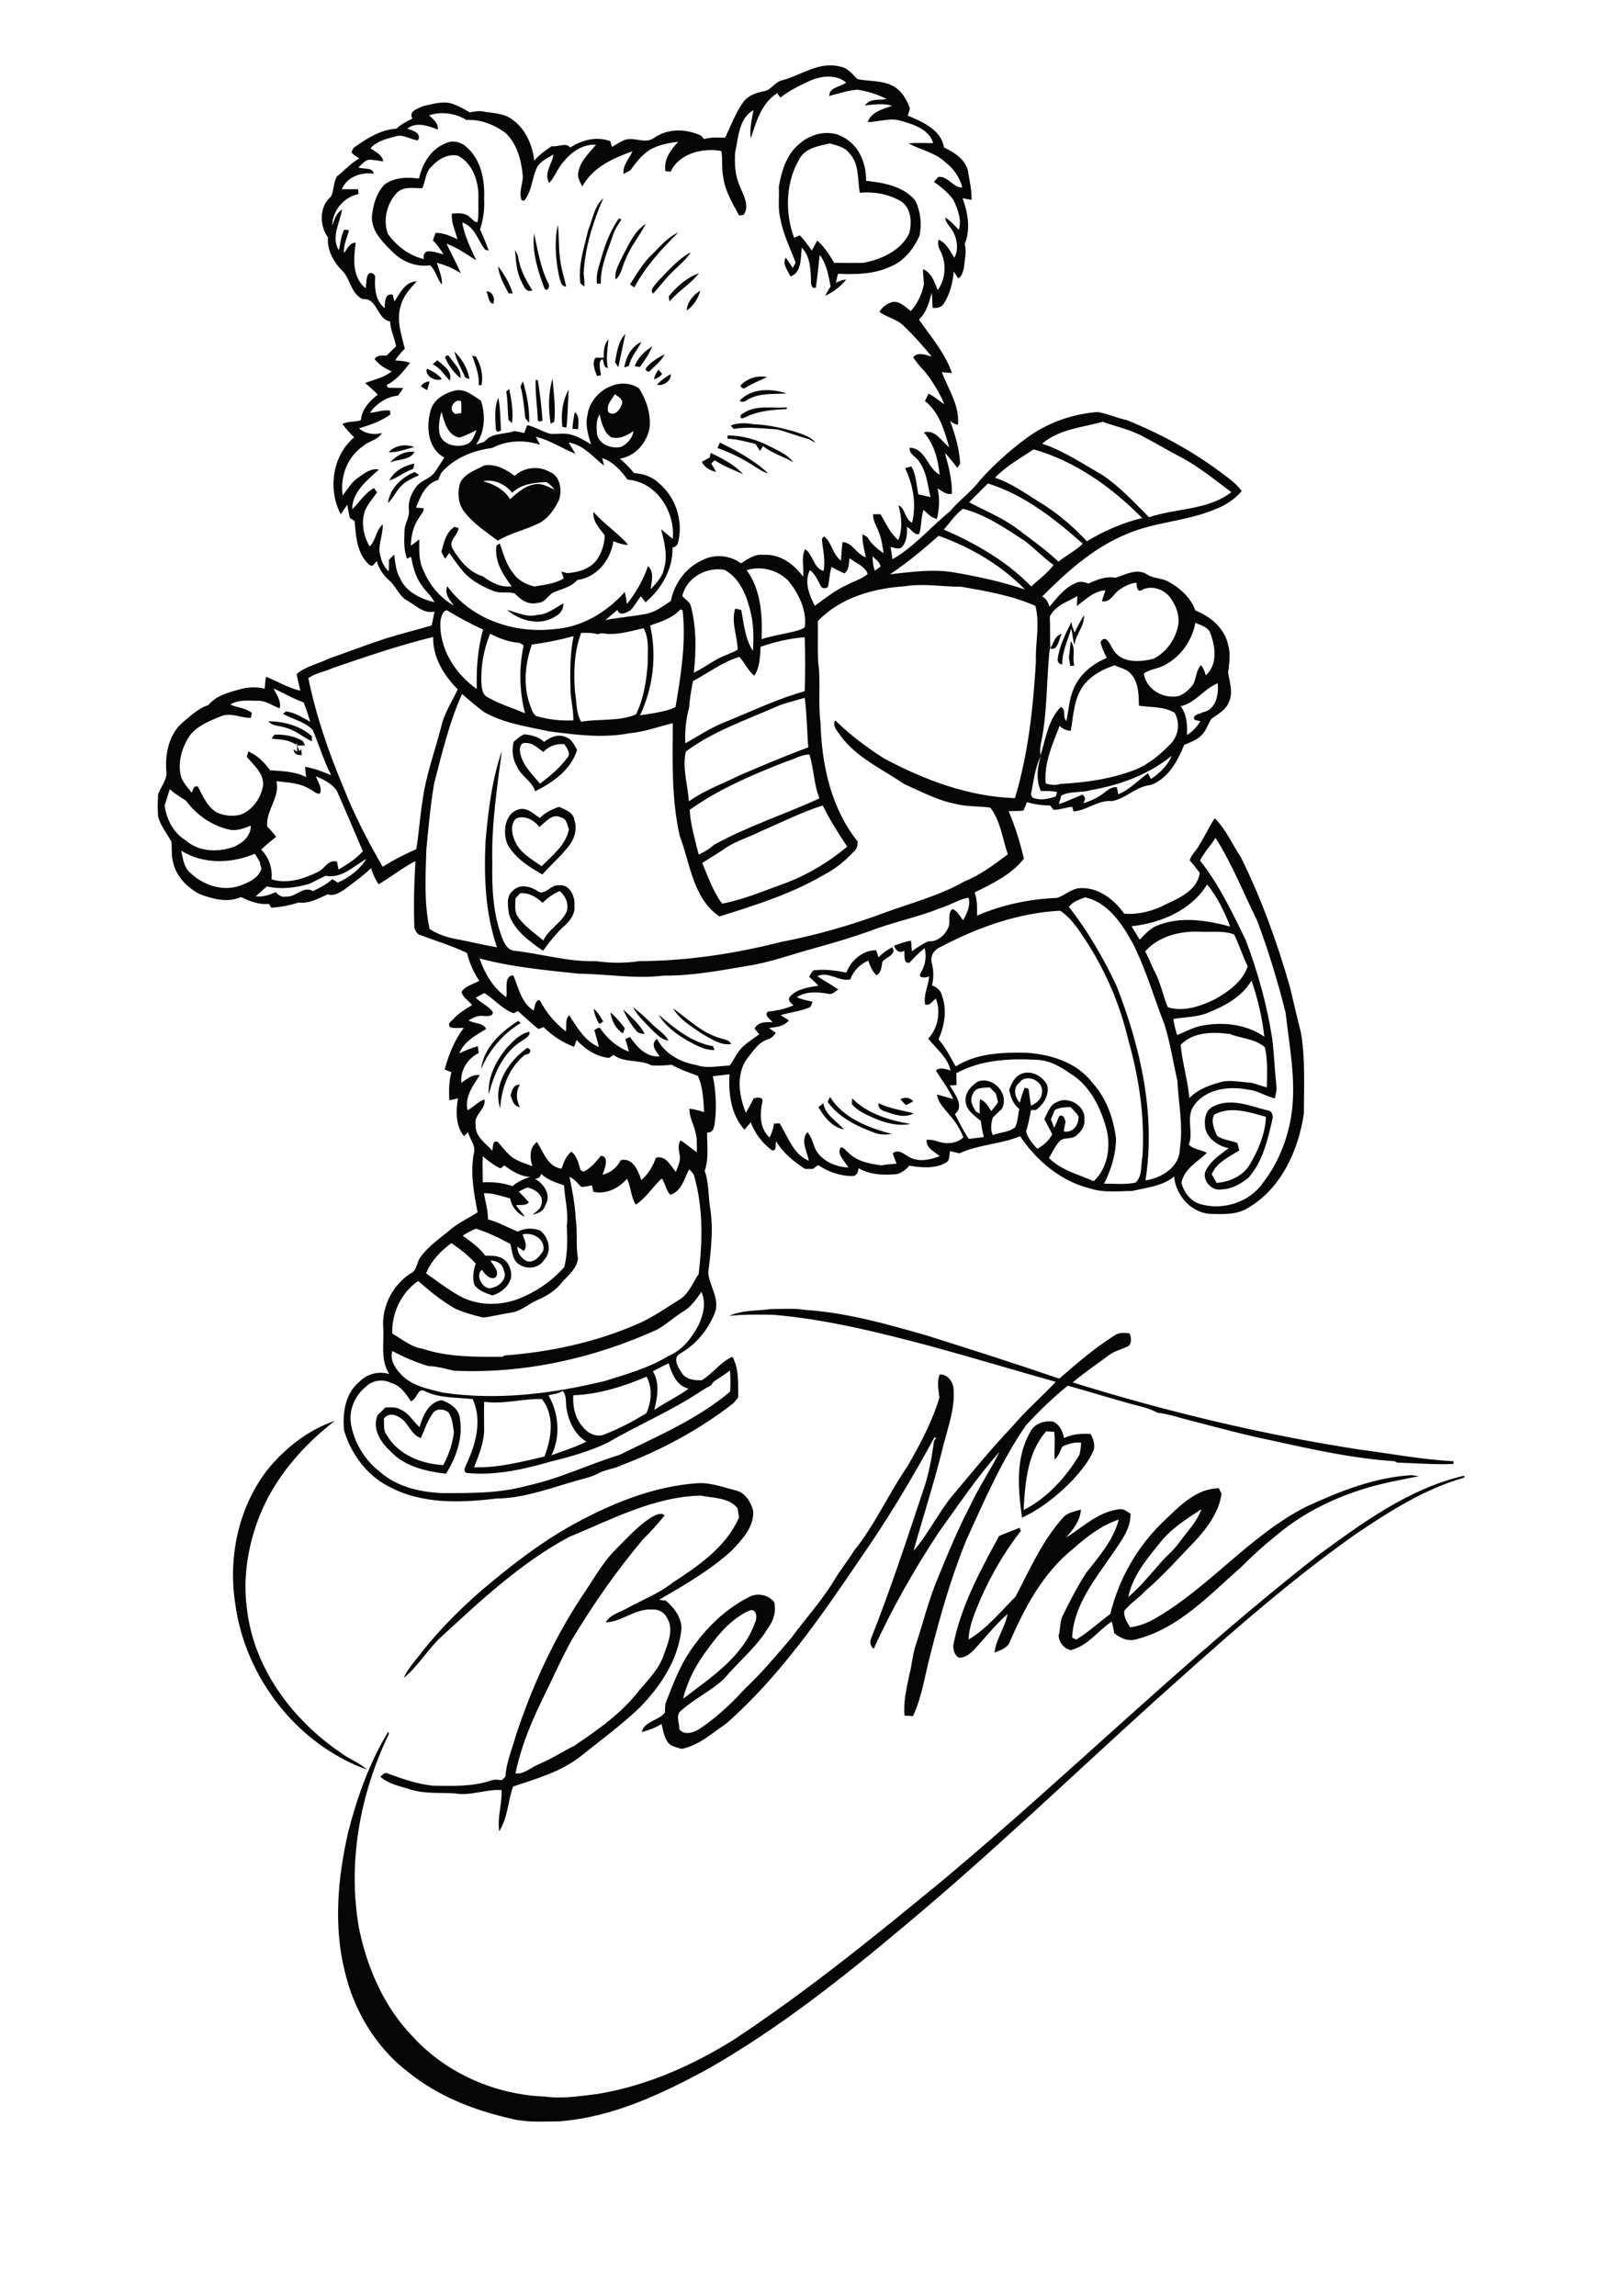 <?xml version="1.0" encoding="utf-8"?>
<!-- Generator: Adobe Illustrator 21.0.2, SVG Export Plug-In . SVG Version: 6.00 Build 0)  -->
<svg version="1.2" baseProfile="tiny" id="Layer_1" xmlns="http://www.w3.org/2000/svg" xmlns:xlink="http://www.w3.org/1999/xlink"
	 x="0px" y="0px" viewBox="0 0 595 842" overflow="scroll" xml:space="preserve">
<path fill="#050706" d="M212.3,558c13.3-7.1,27.7-12.8,42.9-14c5.1-0.5,9.9,1.4,14.7,2.6c3.5,0.8,5.6,4.3,6.4,7.6
	c0.3,5.9-4.1,10.4-7.8,14.4c-8,7.3-17.4,12.7-26.7,18.1c0.6,0.1,1.8,0.3,2.4,0.3c3,2.5,5.7,6,5.8,10.2c-1.1,11.4-7.7,21.3-15.5,29.2
	c-6.6,6.3-14,11.7-21.1,17.4c-7.3,5.9-16.5,8.5-25.2,11.4c-1.9,5.4-1.9,11.5-5.1,16.4c-0.7-5.1,1.1-10.1,0.9-15.1
	c-5.8-0.4-11.5,2.3-17.3,1.2c-5.3-0.3-10.7,0.2-15.8-1.3c-3.9-1.3-8.2-2-11.4-4.8c0.8-0.6,1.6-1.8,2.7-1.2c5.4,2,10.9,3.9,16.6,4.5
	c7.1,0.1,14.5,0.4,21.3-1.9c1.3-0.5,2.6-0.3,3.9-0.1c0.4-0.3,1.1-1,1.4-1.3c0.3-5.2,2.4-10,3.8-15c5.9-17.9,13.7-35.1,24.1-50.9
	c4-5.8,7.4-12.2,12.4-17.3c4.4-4.3,8.4-9,13.7-12.2c1.4-0.6,3.1-1.7,4.4-0.4c-2.5,3-5,5.9-7.8,8.6c-9.8,11.6-18.5,24.1-26.3,37.1
	c-4.2,7.6-7.6,15.5-11.5,23.3c-3.9,8.2-7.3,16.7-9.1,25.6c3.4,0.3,5.9-2.4,8.8-3.5c4.4-1.8,8.4-4.5,12.7-6.6
	c8.7-5.9,17.5-12,23.9-20.4c3.5-4.1,7.4-8,9.1-13.3c1.5-4.2,3.7-9.2,1-13.4c-1-2-3.2-3.1-5.4-2.9c-6.1-0.5-11,4.5-17,4.7
	c1.6-2.8,4.9-3.6,7.5-5c5.7-3.2,11.9-5.5,17.1-9.6c9.5-6.2,19.6-13.1,24.3-23.9c-0.2-1.1-0.4-2.2-0.5-3.3c-3.2-4.1-8.9-3.7-13.5-4.7
	c-17.3,0.4-32.8,8.8-48.4,15.2c-17.9,9.6-32.8,23.7-47.6,37.3c-4.6,4.6-8,10.3-13,14.4c1.2-2.8,3.1-5.1,5-7.4
	c6.9-9.1,14.9-17.2,23.5-24.7C187.5,574.1,199.2,564.9,212.3,558 M483.1,570.7c16.5-12.1,33.7-24.8,54-29.5c0,0.2,0.1,0.5,0.1,0.7
	c-14.6,4.1-27.5,12.4-40,20.8c-26.6,18.8-50.8,40.7-75,62.4c-29.8,27-58.9,54.9-89.8,80.7C309.6,725,286,743.7,260,758.6
	c-17.1,9.3-35.2,17.9-54.9,19.4c-5.7,0-11.6,0.5-17.2-0.9c-13.5-3-26.8-8.1-37.7-16.8c-12-9-20.3-22.6-23.7-37.2
	c-4.2-16.8-2.6-34.4,1.2-51.1c3.3-12.9,7.8-25.5,14.7-36.9c0.1,0.2,0.2,0.5,0.3,0.7c-10.6,22-15.3,47.2-11,71.4
	c3,14.6,9.2,28.9,19.7,39.7c12.3,13.5,30.3,21.3,48.4,22c6.5,0.9,13.2-0.2,19.7-1c17.8-3,34.6-10.4,49.9-20
	c26.9-17.8,52-38.2,76.9-58.7C392.5,650.5,435.5,607.9,483.1,570.7 M424.9,566.6c-4.7,5.7-9.5,11.7-11,19.1c4.1-3.5,7.5-7.6,11-11.6
	c2.4-3,5.5-5.3,7.7-8.4c2.8-4,6.5-7.5,8.1-12.2C435,557.2,429,561,424.9,566.6 M479.3,552.5c12.2-5.6,24.9-10.7,38.5-11.5
	c0.7,0.1,2.1,0.3,2.8,0.4c-3.5,0.6-7,1.4-10.5,2.1c-15.2,3.2-29.9,9.5-41.8,19.5c-4.6,3.7-8.9,7.6-13.1,11.8
	c-11.5,10.1-22.7,22.3-38,26.3c-3.1,1.1-6.2-0.2-8.5-2.2c-0.2-1.4-0.5-2.8-0.9-4.2c-5.1,3.4-8.8,9-15.1,10.5
	c-2.5-0.7-4.1-2.7-4.4-5.3c0.8-2.5,0.4-5.2,1.6-7.5c2.6-5.3,5.3-10.5,8.5-15.5c4.7-6,10-12,12-19.6c-6.3,2.1-11.7,6.2-16.6,10.6
	c-11.1,8.8-17.9,21.6-23.4,34.3c-0.9,2.3-3.5,3-5.6,3.9c0.6-5.1,3.9-9.2,4.8-14.2c-4.5,4-8.3,8.8-12.4,13.3c-1.5,1.4-3.4,3-5.6,2.7
	c-1.5-1-2-2.9-1.9-4.6c2.8-14.3,9.9-27.3,16.8-40c2.5-1,5-2,7.5-3c0.1,0.3,0.4,0.8,0.5,1.1c-5.9,7.6-10.8,16-14.7,24.8
	c-2,4.8-4.3,9.7-4.5,15.1c6.7-4,11.7-10.2,17.2-15.7c5.3-10.1,10-20.9,17.8-29.4c1.7-1.6,4.1-1.9,6.2-2.6c-0.2,4.2-2.9,7.3-5.4,10.3
	c6.2-3.9,11.8-9.5,19.5-10.4c1.6-0.3,2.8,0.9,4.1,1.6c0.2,5.5-3.5,10.2-6.5,14.6c-6.4,9.4-14.4,19-14.9,30.9
	c0.4,0.2,1.1,0.5,1.5,0.7c4.5-2.7,8.3-6.3,12.5-9.4c3.2-13.1,10.1-25.1,19.9-34.3c5.5-5.3,11.7-11.7,19.9-11.8
	c0.2,0.5,0.7,1.4,1,1.9c-0.8,6.4-4.7,11.8-8.8,16.5c-6.3,6.5-12.3,13.4-19.2,19.3c-2.4,2.6-5.5,4.5-7.7,7.3c-0.2,2.2,1,4.2,2.2,6
	c3.2-0.4,6.3-1.6,9.1-3.2C443.8,582,458.5,563,479.3,552.5 M383.8,524.9c-6.9,7.8-7.8,18.9-8.3,28.9c8.7-4.4,15.5-12,20.5-20.3
	c0.3-1.4,0.5-2.9,0.6-4.4c-2.4-0.3-4.7,0.4-6.9,1.4c-0.8,1.7-1.4,3.5-2.8,4.8c-0.3-3.4,0.3-6.8-0.2-10.2
	C385.9,525.1,384.5,525,383.8,524.9 M377.8,525.4c1.4-3.2,5.3-4.6,8.6-4c2.3,1.1,3.5,3.6,3.9,6c3.1-1.5,6.4-1.7,9.8-1.5
	c0.9,1.8,1.7,3.9,1.1,5.9c-1.7,4.2-4.7,7.6-7.6,10.9c-5.4,5.6-11.6,10.6-18.7,13.9C373.5,546.3,372.4,534.9,377.8,525.4 M98.7,538.3
	c6.4-7.6,14.6-14,24.1-17.2c-12,9.3-22.3,21.2-27.8,35.4c-4,10.4-5.9,21.7-4.5,32.7c2.2,22.1,16.5,41.4,34.5,53.6
	c3,2.3,6.8,3.6,9.6,6.2c-25.7-9.3-44.7-33.9-48.3-60.8C83.6,571,87.5,552.2,98.7,538.3 M158.6,518.6c-1.9,2.7-2.9,5.8-4.2,8.8
	c-3.1-1-4.2-4.3-6.3-6.4c-1.9-1.9-5.4-3.4-7.3-0.7c0.2,2-0.3,4.2,1,5.9c4.2,7.3,12.8,10.7,20.8,11.1c2-3.7,3.4-7.8,3.9-12
	c-0.4-2.5-0.5-5.2-2-7.3C162.9,516.6,159.7,516.4,158.6,518.6 M162,513.5c2.9,1,5.9,2.8,6.6,6.1c1.4,7.4-1.1,14.7-5,20.9
	c-7.3-0.9-15.1-2.6-20.3-8.2c-3.6-3.3-6.9-8.2-4.8-13.3c0.9-0.9,1.9-1.8,2.8-2.8c1.9-0.1,4-0.3,5.7,0.8c3,1.2,4.5,4.3,6.9,6.4
	C155.1,519.3,157.1,514.3,162,513.5 M259.9,604.4c-4.2,5.5-7.7,11.8-9.3,18.6c10.1-7.8,21.8-15.2,26.3-27.8c1-1.8,0.7-5.6-2.1-4.5
	C268.5,593.6,263.9,598.9,259.9,604.4 M267.5,482.6c4.7-2.2,10.2-1.8,15.2-2.5c4.2,0,8.5-0.4,12.7,0.3c15.2,1,30,5.2,44.6,9.4
	c16.2,5.1,32.5,10.3,48.6,15.8c6.4-5.6,12.9-11.2,20.2-15.8c1.6-1.2,3.6-1,5.5-0.8c0.8,1.4,1,4.1-0.8,4.9c-2.2,1-4.7,1.6-6.7,3.1
	c-4.4,3.3-9.1,6.4-13.3,10c34.4,10.7,69.5,19.1,105.1,24.6c11.5,1.5,23,3.7,34.6,4.3l0,1c-6.9,0.3-13.8-0.3-20.7-0.5l-0.9-0.5
	c-15.2-1-30.1-4.3-45-7.6c-9.9-2-19.7-4.7-29.4-7.2c-4.2-1-8.3-2.5-12.6-3c-3.1-1.7-6.6-2.4-10-3.3c-7.7-2.1-15.2-4.5-22.9-6.6
	c-5.5,4.4-10.6,9.4-15.4,14.6c-8.9,12.9-15.1,27.3-21.6,41.5c-5.6,13.6-9.7,27.8-13.3,42.1c-2.1,7.7-3.1,15.8-6.5,23
	c-0.8-0.1-2.3-0.2-3.1-0.2c-0.5-5.1,0.8-10.1,1.8-15.1c1-3.8,1.2-7.9,2.6-11.6c2.6-8,4.6-16.2,7.9-23.9c3.6-8.9,7.3-17.7,11.7-26.2
	c3.2-6.9,7.5-13.2,10.9-20c-8.3,9.3-15.2,19.7-22.5,29.8c-8.9,13.6-17,27.7-23.7,42.5c-1.2-1-1.5-2.3-1-3.7
	c7-17.6,12.9-35.6,18.9-53.6c2.2-6.1,3.4-12.5,4.2-18.9c0.2-0.3,0.6-0.8,0.8-1.1c-0.2-0.1-0.5-0.2-0.6-0.3
	c-8.3,15.3-17.3,30.3-27.2,44.5c-14.6,21.5-29.6,43.3-49.3,60.6c-5.2,3.5-10,8-16.3,9.2c-1.7-0.6-3.8-0.8-5-2.4
	c-1.4-1.9-1.8-4.4-2.3-6.7c-2.3,1.3-4.7,2.3-7.3,2.9c1-4,6.2-4.1,8.5-7.1c0-0.8,0.1-2.5,0.2-3.3c2.6-6.7,5.1-13.5,9.2-19.5
	c5.4-7.9,12.5-15,21.1-19.4c3-1.9,7.4-1.2,9.6,1.7c0.8,3.3-0.2,6.7-2.2,9.4c-4.3,7.1-10.9,12.4-16.2,18.7
	c-4.8,4.5-10.9,7.3-15.8,11.7c-2.1,1.7-0.5,4.5-0.6,6.8c1.9,2.3,5,1.3,7.2,0c6.2-4.1,11.7-9.2,16.7-14.7
	c6.2-5.8,11.6-12.3,17.1-18.7c4.9-6.7,10.5-12.9,15-19.9c2.4-4.3,5.5-8,8.1-12.2c7.7-9.5,12.6-20.8,19.5-30.8
	c4.7-8.1,9.1-16.4,11.8-25.3c-0.3-2.8-1-5.7,0.1-8.5c3-0.2,5.1,2.9,5.1,5.6c0.5,6.8-1.9,13.3-3.6,19.8c-3.2,13.2-7.4,26.2-11.1,39.3
	c5.3-6.1,8.8-13.4,13.8-19.7c7.4-8.8,14.6-17.7,22.5-26c4.9-5.8,10.7-10.8,15.9-16.3c-15.3-4.3-30.5-8.9-45.9-13.1
	c-18.9-5-38-9.8-57.6-11.5C278.3,482.1,272.9,482,267.5,482.6 M445.4,408.8c-1.3,2.5,0,5.4,1.1,7.8c2.2,1.5,4.9,1.6,7.4,2.6
	c0.2,0.9,0.5,1.8,0.7,2.7c-3.7,2.4-8.4,4.4-10.1,8.8c0.6,1,1.2,2.1,1.8,3.1c4.7-0.3,9.6-2.5,12.1-6.6c3.2-5.4,5.7-11.3,6-17.6
	C458.3,407.9,451.4,405.5,445.4,408.8 M445,405.8c6.4-3.3,13.5-0.2,19.9,1.4c1.7,0.1,2.3,2,1.8,3.5c-1.7,7.5-3.5,15.4-8.8,21.3
	c-2.8,2.2-6,4.1-9.7,4.2c-3.4,0.7-6.8-2.7-6.2-6.1c1.6-4.1,5.4-6.5,8.7-9c-3.7-0.8-7.4-3.2-8.5-7C441.6,411,442,407.3,445,405.8
	 M322.3,404.6c4.1,2,8.6,2.6,12.9,3.7c-3.3,1.9-7,0.5-10.3-0.6C323.4,407.3,321.9,406.3,322.3,404.6 M302,404.6
	c0.8,4.4,4.9,6.5,7.6,9.6c-4.4-0.8-7.3-4.6-9.4-8.2C300.7,405.7,301.6,405,302,404.6 M330.3,403.1c1.7-0.8,3.4-0.7,4.7,0.8
	c-0.9,0.5-1.8,1-2.7,1.4C331.6,404.6,331,403.9,330.3,403.1 M312.5,404.9c0-0.7,0-1.4,0.1-2.1c5.6,5.7,13.7,8.1,21.4,9.4
	c-4.5,0.9-9.1-0.3-13.3-2.1C317.8,408.8,314.6,407.5,312.5,404.9 M304.5,402.3c4.9,7.9,14.2,11.3,22.7,13.6
	c-2.2,0.3-4.4,0.3-6.5-0.5c-6.5-2.4-13-5.6-17.1-11.3C303.8,403.6,304.3,402.7,304.5,402.3 M187.3,401.8c0.4-1.8,1.1-4.2,3.4-4
	c-1.5,2.6-1.4,5.5,0,8.2C188.4,405.8,188,403.5,187.3,401.8 M183.5,406.5c-2.9-8.6,3.2-17.4,9.9-22.2c2.1,0.7,1,2.5-0.8,2.5
	C186.7,391.5,183.9,399.1,183.5,406.5 M186.4,383.7c2.2-2.2,4.6-4.7,7.8-5.3c0.3,1.8-1.6,2.4-2.7,3.3c-6.9,4.2-10.3,12.1-12.2,19.7
	C178.8,394.8,182.2,388.6,186.4,383.7 M190.1,374.4c0.2,0.2,0.7,0.6,0.9,0.8c-6.5,3.9-11.6,10-14.5,16.9
	C177.3,384.3,183.8,378.4,190.1,374.4 M241.6,372.1c5.8,5,12.1,10.2,20,11.6c0.1,0.3,0.3,1,0.5,1.4c-3.6,0.1-6.9-1.8-10-3.5
	C248,379.2,243.9,376.2,241.6,372.1 M223.9,371.3c2,1.6,3.7,3.7,5.3,5.8c-0.2,0.5-0.5,1.4-0.7,1.9
	C225.8,377.3,224.4,374.3,223.9,371.3 M228.6,370.2c2.9,2.8,6.1,5.4,7.9,9c-1.1-0.1-2.4-0.2-3.1-1.2
	C231.4,375.7,229.8,373,228.6,370.2 M217.8,369.9c1.5,1.3,2.6,3.1,3.5,4.8c-0.4,0.2-1.1,0.6-1.5,0.8
	C218.8,373.8,218,372,217.8,369.9 M246.9,369.8c5.5,3.9,10.5,9,17.2,10.9c1.5,0.6,3.4,0.5,4.1,2.2c-3.9,0.6-7.2-1.9-10.4-3.6
	C253.9,376.6,249.4,374.1,246.9,369.8 M232.1,369.3c2.5,1.9,4.9,4,7.1,6.3c2,2,4.6,3.4,6,6c-1.9-0.1-3.4-1.5-4.8-2.7
	C237.4,375.9,234.2,373,232.1,369.3 M189.1,329.4c0,2.2-0.5,4.7,0.8,6.7c2.4,3.6,6.1,6,9.4,8.8c2-4.2,6.5-6.3,8.5-10.4
	c1-2.9-0.3-5.9-2.5-7.7c-2.4,1-4.4,2.5-6.3,4.3c-2.2-2.1-5-3.8-8.2-3.5C190.3,328.2,189.7,328.8,189.1,329.4 M188.1,326.7
	c2.3-2.5,6.2-1.8,8.8-0.1c2.9,2.4,5.1-2.4,8.2-1.9c3.8-0.6,6,4.2,5.6,7.4c0.4,3-1.5,5.5-3.6,7.4c-3,2.7-5.5,5.9-7.9,9.2
	c-5-3.5-10.5-7.4-12.5-13.4C186.3,332.3,185.6,328.7,188.1,326.7 M189.3,300.2c-2.1,2-1.6,5.4-0.6,7.8c1.7,4.6,6.2,7,10,9.7
	c3.9-4,8.8-7.7,10-13.5c-0.6-1.6-0.8-4-2.9-4.4c-3.1-1.7-5.7,1.7-7.9,3.5C195.9,300.8,192.5,298.8,189.3,300.2 M198,300
	c2-2,4.4-3.2,7.1-4.1c2.3,1.1,5.3,2,5.6,4.9c1.3,3.7-0.3,7.7-2.9,10.5c-2.7,3.4-6,6.1-8.8,9.4c-4.9-2.7-10-6-12.8-11
	c-2-4.5-1-12,4.7-13C193.7,296.3,195.9,298.6,198,300 M190.7,275.1c0.4,5,4.4,8.7,7.4,12.3c3.7-2.8,7.3-5.8,10-9.5
	c1.5-1.6-0.2-3.6-1.1-5c-2.9-0.2-5.7,0.7-7.7,2.9c-2-1.4-3.9-3.5-6.6-3.3C191.3,272.2,190.6,273.9,190.7,275.1 M188.4,272.1
	c1.3-1.1,2.5-2.3,4-2.8c2.6,0.3,5.3,0.9,7.2,2.8c2.2-1.8,5.3-3.1,8.1-1.7c2.1,0.7,3,2.9,4,4.6c-2.2,7.3-8.9,12-15.4,15.2
	c-1.1-3.7-5.1-5.5-6.6-9C188,278.5,187.7,275.2,188.4,272.1 M99.6,270.9c0.3-0.4,0.8-1.2,1.1-1.5c3.6-0.1,7.3,0.5,10.4,2.4
	c0.3,0.5,0.5,1,0.8,1.6c-0.7,0-2.2,0-2.9,0c0.2,0.5,0.6,1.5,0.8,2.1l0.7-0.8l0.2,2.2c-1.8,0.2-2.9-0.5-3-2.1l1.3,0.9
	c0-1.1,0-2.3-0.1-3.4l-0.3,0.8C105.8,271.2,102.6,271.2,99.6,270.9 M98.4,264.5c5.7,0.1,11.7,1.6,16,5.5c0,0.5,0,1.4,0,1.9
	c-3.3-1.6-6-4.1-9.6-5C102.7,266.1,99.9,266.4,98.4,264.5 M392.8,235.2c2,2.6,0.4,5.9,1.3,8.9c-0.4,0-1.1,0.1-1.5,0.1
	c-0.2-1-0.3-2.1-0.5-3.1C392.4,239.1,392.5,237.2,392.8,235.2 M394.2,232c1-2.2,2.2-4.3,3.4-6.4c0.4,4-3.1,7-3.4,10.9
	c-0.8-1.9-0.6-4-1.3-5.9c-1.2,4.4-3.4,8.5-3.2,13.1c-1.2-0.2-1.8-0.8-1.7-2c0.6-4.9,2.9-9.3,5.1-13.7
	C393.1,229.5,393.7,230.7,394.2,232 M197.1,225.5c3.7-0.1,6.5-2.6,9.6-4.2c0,2-1.1,3.9-3,4.8c-5.5,3.6-13,1.6-17.7-2.4
	C189.7,224.5,193.2,226.6,197.1,225.5 M217.7,187.7c3.8,4.5,8.9,7.6,12.7,12.1c-1.9,0.1-3.7-0.7-5.4-1.3c-1,6.9-6.1,13.3-13.2,14.2
	c-2.1,2.4-5.3,3.2-8.1,4.3c-2.6,0.8-3.5,4.1-6.5,4.1c-3.4,0.9-6.3-1.2-8.4-3.5c-2.6-0.7-5.4,0.2-7.9-0.9c-4-1.6-8-3.7-10.9-7
	c-1.9-2.2-3.5-4.5-5.2-6.9c-0.4,0.5-1.1,1.5-1.5,2.1c-0.5-0.8-0.9-1.6-1.4-2.5c0.9-3.4,1.7-7.2,4.8-9.2c0.4,0.1,1.2,0.4,1.5,0.5
	c-0.2,2.7-3.9,4.6-2.2,7.5c2.5,4.2,6.1,8.7,11,10.1c3.1,2.2,6.6,4.3,10.7,3.7c-3.3-4.3-6.4-9.3-5.6-14.9c0.3-0.2,0.9-0.6,1.2-0.8
	c1.4,3.7,2.3,7.8,5,10.9c1.7,2.7,4.7,4.1,7.7,4.9c3.7-0.7,7.5-0.9,10.8-3c-0.3-0.8-0.6-1.6-0.9-2.5c0.5,0.2,1.6,0.4,2.1,0.6
	c4-0.3,8.2-1.4,10.8-4.7c1.9-2.7,3-6,3-9.2C220,193.8,217.3,191.3,217.7,187.7 M152.1,173.1c0.4,0.3,1.3,0.8,1.7,1.1
	c-2.2,1.1-4.5,2-6.3,3.7c-2.1,1.9-3.1,4.7-5.2,6.6C143,179.1,147.3,175.1,152.1,173.1 M177.2,176.5c3.9,1,7.8,3,9.9,6.6
	c2.7-2.4,5.5-5,9.2-5.5c2.6-0.5,4.9,1,7.1,2c-0.8-1.2-1.8-2.1-3-2.8c-4.4,0.2-9.2,0.7-12.5,3.9C185.3,177.6,181.3,175.6,177.2,176.5
	 M168.9,176.8c1.8-3.2,5.6-4.4,8.7-6.1c4.2-0.7,7.9,1.4,11.2,3.8c3.4-3.1,8.7-3.8,12.7-1.5c4.1,1.5,4.8,6.9,3.5,10.5
	c-1.7,3.4-4,6.8-7.5,8.5c-4.9,2.4-10.3,3.5-14.9,6.3c-4.2-3.2-8.8-6.1-12.1-10.4C167.9,184.9,167.7,180.4,168.9,176.8 M142.8,176.2
	c1.8-3.5,5.5-5.4,9.2-6.2c-0.3,0.7,0,2-1,2.2C148,173.2,145.7,175.4,142.8,176.2 M260.7,166.1c4.2,2,8.7,4.3,11.9,7.8
	c-3.5-1.6-7.2-2.9-10.4-5.1c-0.4,0.4-0.9,0.8-1.3,1.2c0.5,0.8,1.4,2.3,1.8,3.1c-2.2-0.5-4.2-1.7-5.3-3.7c1-0.5,2-1.1,2.9-1.6
	C260.4,167.4,260.6,166.5,260.7,166.1 M143.1,169.6c2.2-2.5,5.5-4.3,9-3.9C150.3,168.9,146.1,168.3,143.1,169.6 M142.6,165.8
	c2.3-2.5,6.3-3.1,9.4-1.8C148.9,164.6,145.8,166.1,142.6,165.8 M264.1,162.3c6.3,3.1,12.6,6.5,17.7,11.3c-2.1-0.5-3.9-1.9-5.7-3
	c-4.1-2.6-8.4-4.7-12.9-6.3C263.5,163.6,263.8,162.9,264.1,162.3 M266.9,159.7c5.6,0,11,1.6,15.9,4.2c2.9,1.5,6.2,2.9,8.2,5.6
	c-3.6-2.1-7.8-3.2-11.1-5.9c-0.4,0.6-0.7,1.2-1.1,1.8c-0.6-0.9-1.1-1.8-1.7-2.6c-3.4-0.8-6.8-1.8-10.3-1.9
	C266.9,160.7,266.9,160,266.9,159.7 M268.1,156c2.7-1,5.7-0.9,8.5-0.4c5.3,0.2,10.5,1.4,15.6,2.9c2.5,0.9,5.3,1.7,7,3.9
	c-0.6-0.3-1.8-1-2.4-1.3c-3.9-1.1-7.7-2.5-11.5-3.6c-5.4-0.3-10.8-1.1-16.2-0.2C268.8,157,268.3,156.3,268.1,156 M210.9,151.1
	c1.8,1.6,1.2,4.2,1.2,6.3c-0.5,0-1.6-0.1-2.1-0.1C210.1,155.2,210.4,153.1,210.9,151.1 M273.4,151.1c4.6-2.6,10.1-1.3,15.2-1.7
	c0,0.2,0,0.5,0.1,0.6c-5.1,0.3-10.4,0.6-15,2.9c-0.7,0.2-1.7,1.1-2.1,0C271.5,151.9,272.7,151.6,273.4,151.1 M181.9,157.7
	c-0.2-3.9-0.7-8.1,0.9-11.9c0.8,4,0.7,8,1,12.1l-1.2,0.5L181.9,157.7 M206.3,156.6c-0.6-4.6,0-9.6,2.3-13.7
	c-0.3,4.6-0.3,9.3-0.8,13.9C207.4,156.7,206.6,156.6,206.3,156.6 M271.3,147c4.2-4.7,11.7-4.6,17.3-2.7c-4.9,0.3-10.4-0.3-14.7,2.5
	C273,147.5,272.1,147.5,271.3,147 M185.7,143.6c0.3-0.2,0.8-0.7,1.1-1c0.8,4.1,1.6,8.4,1,12.6c-0.3-0.3-0.9-0.9-1.3-1.2
	C186.2,150.6,186.3,147.1,185.7,143.6 M191.2,142.7c-0.6-1.1,0.3-1.9,0.6-2.9c1.5,4.9,2.5,10.1,2.3,15.3c-0.5-0.6-1-1.2-1.4-1.8
	C192.3,149.8,192,146.2,191.2,142.7 M154.4,141.7c0.7-1.2,1.8-1.7,3.2-1.8c-0.3,1.1-0.6,2.1-0.9,3.2
	C155.9,142.7,155.2,142.2,154.4,141.7 M202,155.4c-0.9-5.5-0.9-11.2,0.7-16.6c0.4,5.3,1.2,10.6,0.6,15.9
	C203,154.9,202.3,155.2,202,155.4 M196.5,139.3c0.2,0,0.6,0.1,0.8,0.2c0.8,4.9,1.4,9.9,1.7,14.8l-1.2,0.3l-0.5-0.4
	C197.1,149.2,196.3,144.2,196.5,139.3 M271.7,141.3c2.5-2.6,6.2-3.7,9.7-3c-2.6,1.2-5.3,2.3-7.8,3.8
	C272.9,142.9,271.6,142.2,271.7,141.3 M241,141.1c1.4-1.6,3.2-2.8,5-3.9C246.5,139.5,243.2,141.8,241,141.1 M241.5,135.6
	c0.5,0.5,1,1,1.4,1.5c-0.7,1.1-1.8,1.6-3,2C240.1,137.8,240.8,136.7,241.5,135.6 M162.1,139c-2.2,1.2-6.5-1.2-5.5-3.8
	C158.7,136.1,160.6,137.2,162.1,139 M158.7,133.6c0.6-0.5,1.2-0.9,1.7-1.5c2.2,1.9,5.7,4.1,4.6,7.5
	C162.9,137.5,161.5,134.9,158.7,133.6 M237.3,134.6c1.7-2,4.1-3.4,6.5-4.7c-1.2,2.6-3.7,4.4-5.7,6.4
	C236.9,136.3,236.5,135.4,237.3,134.6 M173.2,130.4c0.3,0.1,1,0.3,1.4,0.4c1.8,3.2,2.8,6.8,2,10.5c-0.3,0-0.8-0.1-1-0.1
	C175.9,137.5,174.4,133.9,173.2,130.4 M163.5,131.6c-0.8-1,1-1.8,1.4-0.7c1.6,2.4,4.4,4.6,4,7.8
	C166.6,136.7,164.7,134.3,163.5,131.6 M166.7,128.9c2.7,2.7,4.9,6.2,5.5,10.1c-0.4-0.1-1.1-0.4-1.5-0.5
	C169.3,135.3,167.4,132.3,166.7,128.9 M232.8,134.3c1.2-3.2,3.7-5.5,6.5-7.3c-1.1,2.7-2.8,5.2-4.6,7.6
	C234.2,134.5,233.2,134.4,232.8,134.3 M229,134.8c0.6-3.8,2.6-7.8,6.3-9.4c-1.5,3-3.8,5.4-4.6,8.8
	C230.3,134.3,229.5,134.6,229,134.8 M221.5,131.2c-0.1-2.2,0-5,1.7-6.7c-0.3,3.5-1,7-0.2,10.4c-2.4,0.2-1-5.2-2.9-2.3
	c-0.3,1.7,0.1,3.3,0.4,5c-0.4,0.1-1.1,0.2-1.5,0.3c-0.8-2.1-1.9-4.5-0.6-6.7C219.5,131.2,220.5,131.2,221.5,131.2 M225.6,132.8
	c0.7-3.5,1.1-7.6,3.8-10.3c-0.9,4.1-1.7,8.2-2.6,12.2C226.5,134.2,225.9,133.3,225.6,132.8 M251.9,113.9c0.2-3.1,2.4-5.8,5-7.3
	C256.1,109.5,254.4,112.2,251.9,113.9 M178.4,106.9c2.2-0.3,3.4,2.8,2.5,4.5C179.1,111.1,179.2,108.3,178.4,106.9 M245.3,108.7
	c2.9-3.6,6.6-6.9,11.1-8.5c-3.1,4-7.6,6.5-10.8,10.4C245.5,110.1,245.4,109.1,245.3,108.7 M182.7,97.6c2.3,3,4.3,6.4,5.4,10
	c-0.4,0-1.1,0-1.5,0C184.9,104.5,183.1,101.3,182.7,97.6 M241,103.5c3.9-3.9,7.5-8.4,12.4-11c-1.6,2.6-4,4.5-6.1,6.6
	c-2.8,2.6-5.1,5.7-7.7,8.6C238.1,106.2,240.3,104.7,241,103.5 M188.9,91.7c0.4,0.7,0.8,1.4,1.1,2.1c0.6,4.7,2.8,8.8,5.3,12.7
	c-2.4,1-3.3-1.8-4.1-3.4C189.4,99.6,189.3,95.6,188.9,91.7 M195.9,85.6c1.4,6.1,2.3,12.4,5.1,18c1.1,1-0.3,4.2-1.4,1.9
	C197.3,99.2,195.1,92.5,195.9,85.6 M239.1,93.4c3-2.9,5.7-6.4,9.7-8.1c-6.1,6-12,12.4-16.1,20.1c-0.4-0.3-1.2-0.8-1.6-1.1
	C233.6,100.5,235.8,96.5,239.1,93.4 M204.6,82.5c0.6,3.9,0.2,8,0.8,11.9c0.3,3.6,1.5,7.1,2.3,10.7c-2,0-2.1-2.3-2.6-3.7
	C203.8,95.2,203.3,88.7,204.6,82.5 M228.6,93.5c2.2-4.1,4.2-8.8,8.3-11.4c-2.3,4.5-5.7,8.4-7.5,13.2c-1.2,2.4-1.4,5.5-3.6,7.2
	C225.3,99.3,227.3,96.4,228.6,93.5 M227,80.1c0.3,0.1,0.7,0.3,1,0.4c-1.2,1.7-2.3,3.4-3,5.3c-1.9,5.9-4.8,11.8-4.6,18.2
	c-0.4,0-1.1,0-1.4,0c-0.5-3.4,0.8-6.6,1.7-9.8C222.1,89.2,224.1,84.3,227,80.1 M215.8,84.3c1.6-3.9,2.2-8.7,5.5-11.6
	c-3.8,8.8-6.7,18-7.2,27.6c0.2,1.6,0.3,3.2,0.3,4.8c-0.5-0.4-1-0.8-1.5-1.2C212,97.2,214.3,90.7,215.8,84.3 M158.4,61
	c-2.4,2-2.2,5.4-3.5,8c-3.1,0.1-6.8-0.8-9.3,1.7c-3.7,3.9-5.2,10-3.3,15.1c3.2,4.4,7.8,8,13.2,9.2c-0.3-1.2,0-2.2,1.1-2.8
	c2.1-0.2,4.1,0.6,6.1,1.1c-1.1-1.8-2.3-3.6-3.9-5.1c0.2-0.7,0.7-2.1,1-2.8c2.8-0.1,5.4,1.2,8,2.3c-0.8-3.1-2.4-6.2-2-9.4
	c2.3-0.1,4.8-0.4,6.6,1.4c0.9,0.5,1.5,2,2.8,1.7c0.5-3.1,0.2-6.3,0.3-9.5c0-5.7-2.2-12-7.5-14.8C164.4,56.3,160.8,58.3,158.4,61
	 M153.7,65.5c1.2-5.3,4.2-10.7,9.5-12.8c2.6-1.5,6-0.7,8,1.3c5.3,4.6,6.7,12.1,6.4,18.9c0.2,3.8-0.3,7.6-1.5,11.2
	c1.2,2.6,2.2,5.2,3.2,7.8l-1.3-0.3c-2.7-3.3-3.8-8.5-8.4-10c0.7,4.9,3.1,9.4,5.1,13.9c-3.5-2.2-6.9-4.7-10.9-6.1
	c1.7,3.6,3.7,7.1,5.2,10.8c-2.7-1.8-5.7-3-8.7-3.8c0.7,2.7,2,5.2,1.8,8c-1.8-2.1-2.2-5.1-4.3-7.1c-5,0.7-10-1.2-13.6-4.7
	c-3.6-3.6-7.8-7.5-7.8-13c0.4-4.3,1.6-8.6,4.5-11.8C144.5,65,149.3,64.9,153.7,65.5 M293.6,57.7c-5.4,8.7-5.8,20-2.3,29.5
	c0.5-0.2,1.6-0.7,2.1-0.9c1.6,1.7,3,3.6,4.4,5.6c0.7-1.2,1.3-2.5,2-3.7c2.5,2.3,4.5,5.2,6.2,8.2c3.6,0,7.2,0.1,10.7,0
	c6.7-1.3,13.9-4.5,16.9-11c0.9-3.9,0.7-8.8-2.8-11.4c-4.6-2.8-10.1-3.8-15.4-3.3c-0.9-5-0.1-10.8-4-14.7c-1.7-2.2-4.5-2.6-7-3.4
	C300.6,53.5,296,54.1,293.6,57.7 M293.2,52.8c4.3-3.9,11.1-5.5,16.3-2.4c5.7,3.1,8.3,9.6,8.2,15.9c6.4,0.7,13.8,2,18.1,7.3
	c1.9,4,2.4,8.6,1.5,12.9c-2.2,4.8-5.7,9.3-10.7,11.3c-6,2.8-12.7,2.9-19.2,2.6c-0.3,1.1-0.5,2.2-0.8,3.3c1.2-0.5,2.4-1.2,3.8-1.1
	c-2.1,2.5-4.7,4.5-7.7,5.9c0.6-1.2,1.2-2.3,2-3.4c-0.8-4-1.4-8.2-4-11.6c-0.5,4-0.8,7.9-1.4,11.9c-1.3,0.9-1.9-1.1-1.8-2
	c-0.1-4.4-0.2-9.3-3.4-12.6c-0.4,3.6,0.1,9.1-4.1,10.6c-1-2.1-3.1-4.5-1.8-6.9c1,1.2,1.8,2.5,2.6,3.8c0.3-0.9,1.4-1.8,0.8-2.7
	c-2-5.1-4.4-10.1-5.4-15.6c-0.9-3.8-0.3-7.7-0.5-11.5C286.7,62.7,288.5,56.6,293.2,52.8 M177.6,514.1c-0.1,3.6,0,7.3,0,10.9
	c-0.3,4.6-2,8.9-3.7,13.1c8.8,0.3,17.3-2,25.8-3.9c2.6-6.7,3.9-15-0.9-21.1C191.7,512.9,184.7,515.1,177.6,514.1 M206.4,510.1
	c-1.5,1.1-3.4,1.1-5.2,1.6c3.8,6.7,4.5,15.1,1.1,22c4.3-1.6,8.7-2.9,12.8-5c-4.3-2.6-6.5-7.4-7.3-12.2
	C207.4,514.4,208,511.9,206.4,510.1 M210.3,511.7c-0.3,4.1,0.7,8.6,3.6,11.7c1.8,2.4,5.3,4,8.2,2.5c5.2-2,10.2-4.7,15-7.6
	c1.9-4.2,2.3-9.3,0.1-13.4C228.6,508.5,219.6,511.4,210.3,511.7 M261.8,506.7c-0.3,0.4-0.8,1.1-1,1.4c-1.2,0.6-2.4,1.3-3.5,2
	c-10.9,7.3-23.1,12.4-34.4,19c-6.5,3.1-13.4,5.1-20.4,6.8c-10.1,2.9-20.7,5.4-31.2,4.3c-1.6-0.3-0.7-2.1-0.3-3
	c3.5-7.4,6-16.2,2.4-24.1c-5.8-0.6-12-0.3-17.4-2.8c-2.8-1.8-2.9,3-5.3,3.6c-1.8-2.8-3.8-5.8-7.2-6.7c-3-1.5-6.7-1.1-9.2,1.3
	c-4,3.2-6.3,8.3-5.6,13.4c1.1,7,5,13.5,10.6,17.8c6.2,5.6,14.7,7.5,22.9,7.9c10.6,0,21.3,0.1,31.5-2.8c11.6-2.5,22.3-7.8,33.5-11.2
	c14-6.9,28.6-13.1,40.6-23.2c0.3-2.6,0.1-5.2,0-7.8C265.8,504.1,263.8,505.4,261.8,506.7 M239.5,502.9c2.6,4.4,1.7,9.5,0.5,14.2
	c4.1-2.8,8.6-4.9,12.6-7.8c-4.3-1-6.2-5.5-7.3-9.3C243.3,500.9,241.4,501.9,239.5,502.9 M250.6,481c-3.3,2-6.1,4.7-9.5,6.6
	c-23.3,10.6-49,16.3-74.6,15.1c-3.1-0.7-6.1-1.6-9.3-1.7c-4.6-1.3-9-3.3-13.3-5.5c-0.9,3.1,0.9,6.1,2.9,8.2c3.9,4.5,10,5.6,15.5,7
	c19.9,3,40.3,0.5,59.8-4.3c8-2.5,16.1-4.8,23.3-9.2c5-2.1,8.4-6.6,10.9-11.3c1.7-3.8,2.8-8.1,1-12.1
	C255.4,476.5,253.5,479.3,250.6,481 M179.9,462.3c1,1.8,3.4,3.8,2,6.1c-2,1.3-4.1-1.2-5.1-2.7c-2.8,1.9,0.6,8.1,4,6.5
	c2.7-0.6,5.4-3.5,4-6.3C184.4,463.5,182.2,462.3,179.9,462.3 M191.7,452.7c0.6,2,2.1,4.2,0.4,6.1c-0.6-0.4-1.7-1.2-2.3-1.6
	c-0.1,2.2,1.3,4,3,5.1c2.7,1.4,5.3-1.5,6.5-3.7C200.1,454.4,195.4,451.8,191.7,452.7 M198.5,430.5c-0.3,1.2-1,1.8-2.3,1.8
	c3.4,1.8,6.2,6.2,3.8,9.8c-0.6,2.2-2.7,2.9-4.7,3.4c1.3-1.1,3-2,3.3-3.8c1.1-3.3-2.4-5.7-5.2-6.2c-1.1,0.5-2.1,1-3.1,1.5
	c1.3,1.3,2.6,2.6,3.7,4c-1.2,1.3-3.1,0.8-4.7,1c1,1.5,2.2,2.8,3.3,4.2c-2.9-1-4.9-3.7-5.5-6.7c-3.1-0.8-6.3-2-9.6-1.9
	c0.6,3.2,1.5,6.3,1.5,9.6c3.8,1,7.3,3,10.9,4.5c2.7-1.4,5.5-1.4,8.3-0.4c3.2,2.6,4.4,7.7,1.3,10.9c-1.9,2.9-6,3.5-8.9,1.6
	c-2.7-1.5-2.7-5-3.4-7.6c-4.1-2.2-8.2-4.2-12.6-5.6c-1.7,0.7-3.4,1.6-4.9,2.6c3,2.1,6.1,4.3,8.3,7.3c1.6,0.1,3.2-0.1,4.7,0.4
	c3.5,0.7,5.3,4.7,4.7,8c-1,3.1-3.7,5.3-6.8,6.2c-2.4-0.9-5.1-1.7-6.6-3.9c-0.8-2.6-0.3-5.3,0.5-7.8c-2.6-2.9-5.7-5.3-8.9-7.5
	c-4,2.9-7.4,6.5-9.3,11.1c4.2,2.9,8.2,6.1,12.7,8.5c6.1,3.2,13.4,3.4,19.9,1.3c6.9-2.4,13.2-6.6,18.1-12.1c1.2-4.9,1.2-10,0.9-15
	c0.7-5-0.7-10-1-15C203.9,433.7,200.8,432.7,198.5,430.5 M252.8,428.8c-1.8,3.5-2.7,8-6.9,9.4c-1.6-1.7-1.8-4.1-3.1-6
	c-3.4,3-5.7,7.1-9.6,9.6c-1.8-2.9-1.7-6.4-3.2-9.5c-3,3.5-7.6,5.8-12.3,4.8c-0.2-0.6-0.4-1.8-0.6-2.4c-1.3,0.3-2.6,0.6-3.9,0.6
	c-1.3-1.4-2.5-2.9-4.3-3.7c1.1,5.1,2,10.2,2.3,15.4c0.7,4.8,0,9.7,0.8,14.6c-0.4,3.6-3.4,6-5.7,8.5c-2.3,3.1-5.7,5.2-9.2,6.7
	c-3.2,1.4-6,4.1-9.6,4.6c-3.4,0.5-6.8,1.4-10.2,1.8c-3.5-0.8-7.1-1.8-10.4-3.3c-4.9-2.8-9.3-6.4-13.5-10.1
	c-6.2,4.2-9.8,11.9-9.5,19.3c3.6,2,6.8,4.9,11,5.5c9.5,3.2,19.5,3,29.4,3l0.8-0.5c16.4-1.2,32.8-4.7,48-11.2
	c5.9-2.4,11.1-6.2,16.5-9.5c3.2-2.2,4.6-6.1,6.7-9.2c1.4-12,1.7-24.3-1.7-36C254.4,430.3,253.5,429.6,252.8,428.8 M177.1,424.1
	c-0.2,3.2,0,6.3,0,9.5c3.7-0.2,7.4,0.2,10.9,1.4c1.9-1.6,4.2-2.7,6.5-3.4c-3.6-0.1-6.7-2.1-9.5-4.2c-0.3,0.3-1,0.8-1.4,1.1
	C181.2,427.5,179.2,425.7,177.1,424.1 M386.9,407.1c-0.4,1.1-0.9,2.3-1.4,3.4c0.4,1,0.8,2.1,1.2,3.1c0.7-1.4,1.2-2.8,1.8-4.2
	c1.6-1,2,0.9,2.4,2c-0.3,1.2-0.5,2.3-0.7,3.5c3.4,0.8,5.7-2.5,5.4-5.6c-0.8-1.2-1.9-2.2-2.9-3.3
	C390.7,406.1,388.7,406.1,386.9,407.1 M356.8,401.4c-1.2,2.2,0,4.5,1.3,6.3c0.3,0.2,1,0.5,1.3,0.7c-0.1-1.8-0.1-3.5,0.1-5.3
	c2,0.8,3.1,2.7,4.1,4.4c0.9-1.1,1.8-2.1,2.5-3.3c-0.3-1.1-0.5-2.1-0.8-3.2c-0.7-0.7-1.5-1.4-2.2-2.2
	C360.9,399,357.6,398.6,356.8,401.4 M373.9,397.1c-2.4,1.9-1.7,5.3,0.2,7.3c0.5-1.9,1-3.8,1.8-5.5c0.3,0.1,1,0.3,1.4,0.4
	c0.3,2,0.5,4.1,0.9,6.2c1.9-0.9,3.8-2.2,4-4.6C383.2,396.5,376.4,393.4,373.9,397.1 M350.8,393.6c0,1.4,0.1,2.8,0.1,4.3
	c-0.6,0.1-1.9,0.2-2.5,0.2c1.8,3,5.5,7.6,1.9,10.5c1.6,3.1,3.1,6.2,5.1,9.1c1.8-0.2,3.7-0.5,5.5-0.7c-0.5-2-0.9-3.9-1.1-5.9
	c-2.4-2-5.7-4.1-5.6-7.7c-0.1-3,2.3-5.3,4.6-6.8c5.7-1.9,11.6,4.7,8.7,10.1c-1.1,1-2.2,2.1-3.3,3.1c-0.6,2.1-1,4.4,0,6.5
	c2.7-1.1,5.9-1,8.2-2.9c1-2.1,1-4.5,1.5-6.7c-2.2-1.7-3.2-4.3-3.7-7c0.8-2.1,1.7-4.3,3.7-5.5c3.7-2.2,8.6,0.2,10.3,3.9
	c0.7,3.6-1.4,7-4.2,9c-0.4,0-1.3,0-1.8,0c-0.5,2.7-1,5.3-1.8,7.9c0.7,2.4,2.3,4.4,4.1,6.3c2.3-1.2,4.2-2.9,5.5-5.3
	c-1-1.9-1.9-3.7-2.9-5.6c1.2-2.3,2-5.2,4.6-6.2c4.1-2.4,10.5,1.3,10.1,6.2c0.3,2.5-1.3,4.9-3.3,6.3c-1.7,1.2-4.3,0.3-5.8,1.8
	c-1.6,1.8-2.7,4.1-3.9,6.2c4.5,4.5,10.8,6,16.4,8.5c5.5-5.1,6.5-13.6,4.3-20.5c-2.2-7.4-6.1-14.9-12.9-19c-3.6-2.5-7.5-4.8-12-5
	C370.4,388.1,359.7,388.7,350.8,393.6 M433.1,383.2c0.6,6.5,2.6,12.9,3.2,19.5c3.3-3.4,8-5,12.5-6.1c3.4-0.5,6.8,0.3,10.3,0.5
	c1.9,0.5,3.7,1.2,5.6,1.7c0.1-4.9,0.4-9.9-0.7-14.7c-3.6-3.2-8.6-3.2-12.9-4.9C444.9,378.4,437.7,378.4,433.1,383.2 M174.5,365.9
	c1.9,2,4.8,3,6.3,5.3c0,1.8-2.3,1.4-3.4,1.4c-2-0.3-3.8,0.6-5.5,1.6c2,1.3,5.5,0.8,6.4,3.2c-3.8,2.3-8,4.5-9.8,8.9
	c2.2-1,4.4-2,6.8-2.6c0.1,0.6,0.2,1.9,0.3,2.5c-4,2-6.9,6.3-6.3,10.9c2-1.4,4-3.2,6.7-2.8c-2.5,3.9-5.6,7.9-4.5,12.9
	c2.2-1.2,3.9-3.2,6.2-4c0.7,3.7-4.1,5.6-3.2,9.4c-0.3,4.2,3.6,6.6,6.1,9.4c0.3-1.3-0.1-3.8,1.9-3.3c1.4,1.5,2.5,3.1,4,4.5
	c2.3,2.5,5.8,3.3,8.8,4.5c-1-3-1.2-6.8,1.7-8.9c2.3,3.7,4,9.2,9,9.8c0.8-2.3,1.6-4.7,3.6-6.2c2.2,1.7,2.6,4.4,3.4,6.8
	c0.3,0.1,0.8,0.4,1.1,0.5c2.7-1.3,4.5-3.6,6.3-5.8c3.3,0.1,1.4,5,0.6,6.9c3-0.6,5.4-2.7,6.7-5.3c4.4-1.1,6.5,3.9,7.5,7.3
	c2.6-2.1,4.3-5.1,5.4-8.2c3.6-1,5.4,2.9,7.3,5.2c0.8-2,1.9-4.2,1.4-6.4c-0.4-1.8-0.6-3.5,0.3-5.2c2.1,1.3,4,3,6,4.4
	c0-2.5,0.2-5-0.5-7.4c-0.6-2.9-2.3-5.5-2.2-8.6c1.8,0.2,3.6,0.7,5.4,1.3c-0.3-4.5-0.4-9.2-2.3-13.3c-3.2-1.3-6.6-2.3-9.6-4.1
	c-2.5,0.3-5,0.4-7.5,0.2c-4.3-2.3-9.7-0.7-13.8-3.8c-0.4,0.3-1.3,0.8-1.7,1.1c-4.7-0.5-8.8-3.2-11.9-6.6c-0.2,0.6-0.6,1.8-0.9,2.5
	c-4.3-1.5-8-4.1-11.2-7.2c-0.6,0.2-1.3,0.5-1.9,0.7c-2.6-2.1-5-4.4-7.5-6.6c-0.4,0.2-1.2,0.6-1.6,0.8c-4.2-1.5-7-5.1-10.7-7.4
	C176.6,364.7,175.6,365.3,174.5,365.9 M442.9,371.5c-4,1.6-8.3,1.5-12.5,2.2c0.3,2,0.8,4,1.4,5.9c2.8-1.1,5.5-2.6,8.4-3.3
	c8-1.7,16.8-0.8,23.6,3.9c-0.8-7-2.4-13.9-4.7-20.6C455.6,365.6,449.2,369,442.9,371.5 M420.1,348.9c1.2,2.3,2.1,4.6,3.2,6.9
	c2.4,4.2,3.2,9.1,5.1,13.6c5.8,1.8,12.2-0.4,17.4-3c4.9-2.8,10-6.4,11.9-12c-1.9-3.8-3.1-7.9-5-11.7c-4-1.5-8.4-0.8-12.6-1
	C432.9,341.4,425.1,343.3,420.1,348.9 M345.4,347.1c-2.3,0.9-4.1,2.9-3.7,5.6c0.8,2.9,0.9,5.8,0.2,8.7c1.7,0.6,3.2,1.8,3.6,3.6
	c2,5.3,1,11.1-1.2,16.2c2.6,2.9,4.3,6.5,6.3,9.9c7.7-4.9,17.2-5.2,26-5c9,0.6,18.6,3.6,24.2,11.1c5.1,5.6,7.7,13,8.6,20.5
	c-0.1,5.8-1.8,11.3-4.4,16.4c3.9,0,7.8,0.4,11.6-0.4c2.6-2.5,1.8-6.4,2.5-9.7c0.9-14.4-1.3-28.8-5.2-42.6
	c-3-12.7-8.1-24.8-15.1-35.7c-2.8-4.2-5.5-8.8-9.9-11.7C373.7,334.8,358.9,340,345.4,347.1 M392.1,332.6c7,8.9,12.7,18.8,17.5,29
	c8.8,22.5,14.4,47.1,10.6,71.3c5.9-0.8,12.6-5,12.6-11.6c1.3-8.3-0.5-16.7-0.9-25c-1.6-6.8-2.6-13.8-4.7-20.5
	c-3.9-9.9-6.8-20.3-11.7-29.9c-3.9-7.1-9-14.9-17.4-16.8C395.9,329.9,393.6,330.6,392.1,332.6 M344.8,333.1
	c-8.4,3.4-17.4,5.1-25.8,8.4c-6.9,2.4-13.8,4.5-20.8,6.4c-8.1,2.2-16.1,5.2-24.4,6.4c-10,1.7-20.1,3.6-30.3,3.5
	c-10.4,1.3-20.8-0.6-31.2-0.7c-12.2-1.3-24.5-2.4-36.4-5.6c1.9,5.5,5,10.8,9.8,14.2c0.6-2.5-1.1-7.8,2.6-8c1.9,4.5,2.9,10,7.4,12.9
	c0.7-1.3,0.3-3.7,2.3-3.8c2.3,4.5,5.6,8.4,9.6,11.5c0.3-2-0.4-4.4,1.2-6c2.9,4.5,5.7,9.5,10.9,11.7c-0.5-2.1-1.1-4.1-1.7-6.2
	c0.8-0.4,1.9-1.6,2.5-0.2c2.6,3.6,6,6.5,10.2,8.1c-0.4-1.6-0.8-3.1-1.3-4.6c0.4-0.2,1.3-0.6,1.7-0.8c2.5,3.6,6,7.6,10.9,7.1
	c-1.4-1.9-3.6-4.4-1-6.4c2.8,5.4,8.5,8.6,14.5,9.6c3.9,1.4,8,0.3,12.1,0.2c1.3-1.4,2-3.4,3.2-4.9c1.9-2.9,5-4.5,7.7-6.6
	c-0.6-0.7-1.2-1.4-1.7-2.1c1.3-2.5,4.2-2.4,6.6-2.3c-0.8-1.2-3.3-2.4-1.7-3.9c3.2-0.3,6.4-1,9.4-2.3c-0.9-0.7-2.4-1.9-1.3-3.2
	c2.6-2.9,6.8-3.4,10.4-4c-1.1-1.2-2.2-2.2-3.4-3.3c0.7-0.8,1-2.7,2.5-2.4c3.8-0.4,7.6,0.2,11.2,0.9c1.6-4.4,6-8.3,10.9-8.2
	c0.2,0.6,0.7,1.9,0.9,2.6c1.4-1.5,3.1-2.7,5-3.7c1.8,2.7-2.3,3.6-3.6,5.3c-0.4,1.8-0.3,4-2.2,5c-1.5-1.5-2.3-3.4-3-5.4
	c-3,1.3-5.5,3.8-6.6,6.9c-4.2,0.9-7.9-3.1-12.1-1.2c2.5,1.7,5.2,3.1,7.7,4.9c-1.2,0.8-2.3,2.1-3.9,1.5c-3.8-0.6-7.9-0.9-11.3,1.3
	c1.8,0.9,3.9,1.2,5.8,1.7c-0.2,0.5-0.6,1.4-0.8,1.9c-3.5,1.6-7.3,1.9-10.9,3c0.8,0.5,2.2,1.4,3,1.9c-1.8,2.3-4.7,2.5-7.3,2.8
	c0.8,0.6,1.7,1.2,2.5,1.8c-0.8,1.2-1.8,2.1-3.2,2.5c-3.4,1.1-5.2,4.4-7.4,7c-4.1,5.9-2.9,13.6-0.4,19.8c1-1.7,2-3.4,2.8-5.2
	c1.3-0.6,4-0.7,3.2,1.5c-0.9,4.4-0.9,9.5,2.7,12.8c0.8-1.6,1.4-3.3,1.6-5.1c0.7-0.1,1.4-0.1,2.1-0.1c3.1,4.9,4.9,11.3,10.7,13.7
	c-0.6-3.4-3.2-7.5-0.5-10.5c1.4,1.7,2,3.8,2.7,5.8c2.2,4.7,7.4,6.9,12.3,7.2c-1.1-2.3-4.4-4.7-2.8-7.4c1.3,0,1.9,1.3,2.8,1.9
	c3.2,3.3,7.8,4.1,12.2,4.7c1.8-0.4,3.6-0.5,5.5-0.6c-0.5-1.3-1-2.5-1.4-3.8c1.9-1.7,3.9,0.1,5.6,1.1c3.5,2.2,7.9,1.4,11.6-0.1
	c-2-1.7-5-2.9-4.8-6c1.3,0,2.7,0.1,4,0.6c3.2,1.1,7,0.9,9.5-1.5c-1.2-3.1-3-5.9-5.2-8.3c-1.8-2.3-4.1-4.4-4.5-7.4c2,0.5,4,1.1,6,1.7
	c-1.7-3.7-4.2-7-6.4-10.5c1.6-1.4,3.6-0.5,5.4,0c-1.1-4.9-5.3-8-8.2-11.7c3.6-3.8,4.7-9.8,2.8-14.7c-1.2,0.9-2.1,2.7-3.9,2.2
	c-0.8-3.5,1.3-6.9,1.4-10.4c-1,0.8-4.3,0.8-3.1-1.1c1.7-2.8,2.3-5.9,1.5-9.2c-2,1.6-3.8,3.4-5.5,5.3c-2.4,0.8-1.8-2.9-2-4.3
	c-1.9,1.1-3.3-0.3-3.7-1.9c2-0.7,4.1-1.5,6.2-1.8c0.1,1.3,0.2,2.6,0.3,3.9c1.9-1.4,3.9-2.7,6-3.7c3.1,0.4,6.1-2.1,7.3-4.9
	c1.1-2.2-0.4-5.1,1.5-6.9c2,0.6,2.8,2.7,4,4.1c1.4-2.5,2.8-5.4,2-8.3C351.5,329.9,348.3,332.1,344.8,333.1 M415.1,339.7
	c1,1.7,2,3.3,3,4.9c1.9-1.9,3.7-4.1,6.3-5.1c8.6-3.6,18.2-2,26.9,0.3c-2.2-5.4-4.7-10.9-8.5-15.4
	C436.9,333.9,425.9,338.5,415.1,339.7 M119.5,321.2c-2,0.9-3.9,1.9-5.9,2.9c-5.1,1.5-10.4,2.2-15.7,1c-1.3,1.2-2.8,2.4-4.1,3.6
	c2.6,0.4,5-0.5,7.3-1.5c1,1,2.2,2,3.8,1.6c3.6,0.4,6.3-4.1,9.9-2c2.5-1.2,5-2.4,7.1-4.4c0.5,0.3,1.5,1,2,1.3c4.2-1.9,8-4.7,10.5-8.7
	C129.8,317.6,125.3,322.3,119.5,321.2 M66.5,312c0.6,2.8,0.9,6,3.2,8c4.7,4.6,12,7.1,18.4,4.8c3.2-1.2,6.7-2.7,7.8-6.2
	c-0.2-0.6-0.5-1.9-0.6-2.5c-0.6-1-1.2-2-1.8-3C85,316.7,74.7,317.1,66.5,312 M440.2,315.6c7,8.8,11.8,19,16.7,29
	c4.5,11.8,7.9,24,9.8,36.4c0.7,5.7,0.9,11.4,1.5,17.1c0.3,1.6-0.3,3.2-0.5,4.7c-3.5-0.7-6.5-3-10.1-3.2c-6.9-1.4-15.6-0.2-19.8,6.1
	c-2.8,4.3,0.1,9.6-1.7,14.1c1.8,1.8,4.5,1.8,6.6,3c-3.4,3.4-8.4,5.8-9.3,11.1c1,3.5,3.3,6.6,6.9,7.7c8.2,2.4,18-0.6,22.9-7.7
	c5.5-7,8.9-15.5,10.4-24.2c2.1-12.8-0.6-25.6-2-38.3c-2.9-11.5-6.3-22.8-10.5-33.9c-5-10.1-9.1-20.6-15.2-30.2
	C444.2,310,441.7,312.6,440.2,315.6 M279,304.9c-4.1,2.1-8.7,3.4-12.5,5.9c-2.9,2-6,3.8-8.9,5.7c2.2,5.1,3.9,10.4,7.3,14.9
	c7.5-1.4,14.6-4.4,21.8-7c8.8-3.1,17-8,24.1-13.9c-3.3-4.9-6.4-9.8-9-15.1C293.9,297.9,286.5,301.7,279,304.9 M62.3,289.4
	c-0.6,2-1.3,4-1.9,6c0.7,5.2,3.3,10.2,7.9,12.9c4.7,4.2,11.7,4.3,17.4,2.3c3.2-1.3,6.4-4,6.3-7.8c-2.7,1.1-5.6,2.2-8.5,1.3
	c-6.1-1.5-11.6-5.4-15.3-10.5C66.2,292.4,64.1,291.1,62.3,289.4 M115.9,284.7c0.6,2,2.4,4.1,1.5,6.3c-1.4,0.4-2.4-1-3.6-1.5
	c-3.7-2.4-8.2-2.5-12.4-3c1.4,5.9-3.9,10.7-3.4,16.6c1.2,1.2,2.3,2.5,3.3,3.8c-1.9,1.5-3.8,3-5.5,4.7c2.9,2.8,4.2,6.9,3.8,10.9
	c5.9,1.8,11.9-0.2,17.2-2.8c2.4-1.2,3.6-4.6,6.8-3.7c0.2,0.7,0.4,2.2,0.6,2.9c3.2-1.9,6.4-3.9,8.9-6.7c-3.1-7.4-6.3-14.8-9.5-22.1
	C121.8,287.3,118.7,285.9,115.9,284.7 M400,289.8c-3.5,1.1-7.5,0.2-10.7,2c-0.2,0.8-0.6,2.3-0.9,3.1c3-0.9,5.8-2.4,8.8-3.5
	c0.2,0.3,0.7,1,0.9,1.4l-0.6,1.8c2.3-0.8,4.5-1.7,6.5-3.1c1.8-1.2,3.3-3,5.7-2.8c0.1,0.6,0.4,1.9,0.5,2.6c4.2-1.7,7.2-5.1,10.9-7.7
	c0.3,0.5,0.8,1.6,1.1,2.1c3.2-2.1,6.1-4.9,7.6-8.5C421.3,284.1,410.7,288,400,289.8 M378.2,291.2c0.1,0.3,0.3,0.9,0.4,1.2
	c2.8,1.4,5.9,0.6,8.7-0.3c0.1-0.4,0.4-1.2,0.5-1.6c-2-0.5-4-0.4-6-0.4c-1.8-4.1-1.3-8.6,0-12.8C379.6,281.6,379.2,286.5,378.2,291.2
	 M288.4,279.3c-12.3,4.8-24.6,10-35.4,17.7c0.3,5.6,2,11,3.3,16.4c2-0.9,3.9-2,5.5-3.5c12.4-6.9,26-11.2,38.8-17.1
	c-2.1-5.2-2-10.8-3.7-16.1C294,276.7,291.2,278.5,288.4,279.3 M283.8,259.6c-11,4.8-22.5,8.8-32.2,16c-1.4,6.1,0.7,12.2,1.1,18.3
	c5.7-4.1,12.3-6.4,18.5-9.5c8.4-3.6,16.8-7.2,25.3-10.3c-0.5-6.1-0.5-12.2-1.3-18.2C291.4,257.1,287.4,257.9,283.8,259.6
	 M100.4,252.5c1,2.3,2.9,4.6,2.2,7.3c-2.7-1-5.1-2.9-8.1-2.8c-3.4,0-7-0.5-10,1.4c2.6,1.2,5.7,1.2,7.9,3.1c-0.1,0.5-0.3,1.4-0.4,1.8
	c-3.7,0-7.3-2.1-11-0.6c-4.1,1.7-8.6,3.4-11.4,7.1c-2.9,4.4-4.5,9.8-3.2,15c0.8,2.3,2.5,4.1,3.9,5.9c0.6-1,0.7-2.9,2.3-2.2
	c1.8,3.4,3.4,7.3,6.8,9.4c2.7,1.3,5.9,1.6,8.8,0.9c4.5-1.7,7.5-6.1,8.3-10.7c0.4-4.5-3.5-7.5-6-10.6c0.2-0.5,0.5-1.4,0.6-1.9
	c3.4,1.4,5.9,4.1,8,6.9c4.5,0.3,9.1,0.4,13.2,2.5c-0.2-1.3-0.3-2.5-0.4-3.8c3.3,0.6,6.5,1.8,9.6,3.1c-2.8-5.3-4.4-11.1-6.8-16.6
	c-2.8-3-7.3-3.9-10.9-5.9c0.3-0.2,0.8-0.7,1.1-0.9c3.3,0.4,6.1,2.3,8.9,3.8c-0.7-2.4-1.5-4.7-2.4-7.1
	C107.6,256.3,104.1,254.2,100.4,252.5 M433.1,259c2.3,3.1,2.5,6.9,2.3,10.6c2-1.3,3.7-3,4.9-5.1c-0.5-0.1-1.6-0.4-2.1-0.5
	c-1-2,2-2.1,3.1-2.8c4.8-0.9,5.8-6.6,5.4-10.6C441.6,252.6,438.6,257.8,433.1,259 M397.3,251.6c-3.4,4.8-3.5,10.8-4.5,16.4
	c-1.6,0-3-0.7-4.1-1.8c-2.6,6.8-5.8,13.6-5.1,21.1c1.7,0.6,3.6,0.8,5.3,0.2c9.3-0.5,18.8-1.8,27.5-5.2c5.2-2.1,9.5-5.8,13.3-9.8
	c2.7-3,3.2-7.6,1.2-11.1c-4-2.4-8.7-1.9-13.1-2.6c-0.1-4-0.1-8.5-2.9-11.6c-1.5-1.9-4-2.2-6-3.2
	C404.5,245.4,400.1,247.8,397.3,251.6 M279,237.2c-0.2,3.6-0.2,7.5-2.3,10.6c-2.4-1.9-3.5-4.8-5.5-6.9c-6.2,1.9-11.4,5.9-17,8.9
	c-0.6,3.2-1.2,6.4-1.4,9.7c-1.2,4.2-1.6,8.7-1.4,13.1c4.5-2.5,8.8-5.4,13.6-7.4c10-4,19.8-8.8,30.2-11.7c0.2-6.6,0.2-13.2,0-19.8
	C289.7,234.1,284.3,235.4,279,237.2 M195.1,236.4c-2.5,7.1-3.3,15.2-0.6,22.4c0.6,1.3,0.9,3,2.2,3.8c4.4,1.3,9,1.8,13.6,1.6
	c0.1-3.4-0.7-6.7-1-10.1c-0.2-7-0.3-14,1.1-20.8C205.3,234.7,200.2,235.7,195.1,236.4 M121.8,245.1c-2.8,1.3-6.2,1.8-8.7,3.6
	c2.8,13.7,7.4,27,12.8,39.9c4,10.1,9,19.9,14.5,29.3c3.9-2.5,8.1-4.6,12.3-6.5c1-5.9,1.3-11.8,2.3-17.7c1.2-9.4,4.6-18.3,6.9-27.4
	c1.1-4.9,4-9,6-13.5c-5.1-5.1-9.2-11.8-9-19.2C146.3,236.7,134,240.9,121.8,245.1 M176.6,250.7c0.2,1.8,0.3,3.9,2.1,4.9
	c4.4,2.6,9.3,4,13.9,6c-2.1-8.1-2.3-16.7-0.5-24.9c-0.4-0.2-1.1-0.7-1.4-0.9c-3.8-0.3-7.5-1.6-10.9-3.4
	C177.4,238.2,176.3,244.5,176.6,250.7 M220.8,232.2c-0.4,0.1-1.2,0.3-1.6,0.4c-1.9-0.6-4-0.5-6-0.5c-2.6,6.8-2.8,14.3-2.3,21.4
	c0.7,3.7,0.3,7.8,2.3,11.2c6.6-1.2,13.8,0,20.1-2.7c2.8-5.7,3.8-12.2,4.3-18.5c-0.1-4.4,0.7-9.1-1.5-13.1
	C231.1,231.5,225.8,233.2,220.8,232.2 M438.5,228.4c-1.2,6.6-5.4,12.5-11.4,15.6c-2.4,1.3-5.3,1.4-7.5,3c0.8,5.8,7,9.4,12.6,8.3
	c2.3-0.7,4.1-2.5,5.5-4.3c1.2-2.3,1-5.1,2.9-7.1c0.8,1.2,1.4,2.4,1.7,3.8c4.6-4.1,3.5-10.9,1.5-16
	C442.7,229.8,440.4,229.3,438.5,228.4 M161.6,227.4c-0.8,10.1,5.3,19.7,13.3,25.3c-0.2-7.4,0.3-14.7,2.3-21.8
	c-4.6-2.1-9-4.5-13.3-7.1C162.3,224.1,162,226.1,161.6,227.4 M249.6,223.5c-2.9,3.2-7.1,4.5-11.1,5.9c2.5,11,1.1,22.8-3.7,32.9
	c1.8-0.2,3.5-0.5,5.3-0.8c2.6-0.5,5.3-1,7.7-2.2c2-11.7,3.9-23.6,2.6-35.5C250.2,223.8,249.8,223.6,249.6,223.5 M300,227.8
	c0.1,5-0.1,9.9,0.1,14.9c1.1,7.4-0.1,14.9,0.9,22.3c0.4,15.4,3.8,31.3,13.6,43.6c0,1.4-0.2,2.8-1.4,3.7c-3.1,3.4-6.8,6.4-10.9,8.5
	c-11.9,7-25.2,11.2-38.4,15.3c-9.8-6.7-10.7-19.5-14.6-29.7c-3-13.5-2.6-27.4-2.5-41.2c-5.2,1.3-10.3,3.2-15.8,3.7
	c-9.8,1.9-19.9,0.6-29.7-0.7c-8.1-1.8-16.5-2.9-23.8-7.1c-2.8-2.1-5.4-4.3-8-6.6c-4.7,10.4-7.3,21.6-10.2,32.6
	c-1.4,8.1-2.1,16.2-2.9,24.4c-0.3,9.7-0.9,19.6,1.2,29.2c2.9,1.9,6.3,3.1,9.8,3.7c5,0.9,9.9,2.2,14.9,3c-4.3-12.5-4.8-25.8-4.2-38.8
	c1-11.2,2.3-22.5,6-33.2c-1.8,13.7-3.9,27.5-3.5,41.4c-0.2,9.1,0.3,18.3,3.5,26.9c0.8,2.1,2,4.8,4.7,5c9.9,1.1,19.6,4.1,29.7,3.8
	c5.3,0.7,10.7,0.8,16,0c17.5-0.1,34.9-2.7,51.8-7c13.1-2.5,25.9-6.2,38.3-10.8c9.7-3.6,20-6.2,29.1-11.4c5.9-2.4,11-6.2,16-10
	c-2-5.7-2.6-12.1-6.4-17.1c-4.3-0.6-8.7-0.3-12.9-1.4c-6.6-1.3-12.7-4.6-18.8-7.3c-8-5.5-17.4-9.6-23.3-17.7
	c-1.1-1.7-3.1-3.5-1.9-5.6c5.4,5.3,11.4,9.8,17.8,13.9c14.8,7.9,31.1,14.1,48.1,14.6c4.9-16.2,6.7-33.2,7.7-50
	c-0.3-6.8,1.6-13.7-0.2-20.5c-8.6-3.8-17.9-5.4-27.1-7c-6.9,0-13.9-1.3-20.8-0.2C320.4,215.8,308.3,219.1,300,227.8 M410.9,216.1
	c-2.4,1.4-3.4,5-6.7,4.4c0.4-1.3,0.9-2.7,1.3-4c-4.2,0.2-7.3,3.4-10.5,5.8c0.1-0.9,0.2-2.8,0.2-3.7c-3.6,2.2-8.2,3.4-10.1,7.6
	c0.2,3.9,0,7.7,0.2,11.6c1.2-1.9,1.6-4.8,4.2-5.3c-1.2,1.9-1.3,6.4-4.4,5.3c-1.3,11.5-0.8,23.2-3.2,34.6c-0.4,1.5-0.4,3.1-0.2,4.6
	c1.9-6.1,2.8-13,7.4-17.7c2.2,0.7,0.5,3.8,2.1,5.1c0.8-3.9,1-8,2.6-11.7c2.2-5.4,6.9-9.2,12.2-11.4c-0.9-1.9-1.9-3.8-2.3-5.9
	c2-3,3.5,1,4.5,2.6c2.9,5.3,9.9,4.9,14.9,3.6c4.7-2.3,8.1-7.1,9.1-12.3c0.6-3.8-0.9-7.5-3.2-10.5c-2.4-2.8-6.6-4.2-10-2.5
	c-1.8,1.3-2.1-1.3-2.1-2.6C414.7,213.9,412.7,214.9,410.9,216.1 M273.9,209.1c5.3,7.3,5.8,16.6,5.5,25.3c4.4-1.4,9-2,13.4-3.2
	c0.8-0.5,2.5-0.5,2.5-1.8c0.5-6-2.4-11.8-6.1-16.4C285.4,209.1,279.2,207.4,273.9,209.1 M250.3,218.6c1.1,1.3,2.8,2.1,3.2,3.9
	c2,7.9,1.9,16.2,1,24.2c4.3-2,7.9-5.1,12.4-6.7c1.2-0.6,2.6-0.9,3.7-1.8c-0.1-5-2.5-10-0.9-15c0.6,0.1,1.7,0.4,2.2,0.5
	c1,5.1,1.4,10.6,4.3,15c0.3-4.7,0.3-9.4-0.8-14c-1.4-6-3.8-12.5-9.6-15.7C259.2,207.8,251.8,211.8,250.3,218.6 M311.6,204.7
	c-0.2,2-0.1,4.2-1.8,5.6c-1.6-0.7-3.3-1.5-4.8-2.4c-0.6,2.3-0.8,4.7-1.2,7c-0.1,0.9-2,1.2-2.5,0.3c-1.3-2.1-2.1-4.6-4.2-6.1
	c-2.2,4.4-0.2,9.1,1.8,13.1c3.8-2.8,7.6-5.8,12-7.8c2.5-1.3,5.3-2.1,7.4-3.9C317.3,207.6,314,206.6,311.6,204.7 M320.1,204
	c0,1.8,0.2,3.6,0.8,5.3c0.7-0.5,1.5-1,2.1-1.5C322.8,206.1,321.2,205.2,320.1,204 M326.5,210.6c7.7-0.8,15.5-2,23.3-0.7
	c8.8,1.5,17.6,3.4,26.2,6.3c-8.8-9-19.9-15.5-31.7-19.7C338.6,201.6,332.8,206.4,326.5,210.6 M346.2,194.2
	c11.7,5.1,23.1,11.6,32.1,20.9c2.7-2.6,5.9-4.8,8.2-7.9c-3.7-2.6-6.8-5.9-10.4-8.7c-7.2-4.7-14.4-9.7-22.8-11.9
	C350.4,188.6,348.5,191.7,346.2,194.2 M355.5,184.2c5.6,3,11.6,5.4,16.8,9.1c5.4,4.1,11,8,16,12.7c2.8-2.4,6.3-4,8.9-6.6
	c-10.3-9.1-21.4-17.9-34.8-22.1C360.1,179.6,357.8,181.9,355.5,184.2 M365,175.2c6,2,11.1,5.7,16.4,9c6.4,3.9,12.2,8.8,17.3,14.3
	c6.3-3.8,13.1-6.8,20.3-8.5c-11.1-11.3-24.5-20.8-39.8-25.2C374.4,168,369.1,170.9,365,175.2 M196.6,160.2c0.4,0.7,1.1,2.2,1.5,2.9
	c-5.8-1.9-12.2-1.6-17.6,1.2c-7,0.9-14,3.7-18.7,9.2c-0.3,0.8-0.7,1.7-1,2.5c-4.7,1.3-6.6,6.1-8.2,10.2c0.7,0,2.1,0.1,2.8,0.2
	c0.2,1.3-1,2.2-1.5,3.2c-2.2,3-3.1,6.8-3.2,10.5c1.1-0.7,2.1-1.5,3.1-2.3c0.1,3.5-0.3,7.1,1.1,10.4c2.2,5.7,6.2,10.9,11.6,13.9
	c-1.5-2-3.6-4.4-2.4-7.1c8.8,12.2,24.8,17.5,39.4,15.7c10-0.7,19.1-6.2,25.7-13.6c0.3,1.5,0.6,2.9,0.8,4.4c3.3-4.2,6-8.8,7.7-13.9
	c2.4,2.1,1.3,5.7,1,8.5c1.9-2.2,4.2-4.3,4.8-7.3c1.6-4.8,0.2-10-1-14.7c1.4,1.1,2.8,2.4,4.3,3.5c0.9-10-6-20.9-16.6-21.7
	c-2.4-3.3-5.3-6.6-9.3-7.9c0.2,0.7,0.5,2.1,0.7,2.8c-4.1-3.2-7.6-7.7-13-8.5c0.8,1.4,1.7,2.7,2.4,4.1
	C206.1,164.4,201.7,161.4,196.6,160.2 M382.3,162.7c8,2.7,15.1,7.5,22.4,11.7c6.2,4.3,11.5,9.9,16.8,15.3c10-3.4,21.5-2.5,30.2-9.2
	c-5.9-4.4-11.6-9.1-18.1-12.6c-4.7-2.4-9.2-5.2-13.9-7.6c-4.8-2.7-10.1-3.8-15.2-5.6C396.9,156.8,388.5,157.4,382.3,162.7
	 M219,159.4c1,3.8,5.6,5.4,9.1,4.4c2.2-1.2,3.9-3.2,4.3-5.7c-2.4,1.6-5.3,3.2-8.3,2.2c-2.7-1.9-3.4-5.3-4.2-8.3
	C218.6,154.2,218.8,156.9,219,159.4 M161.9,151c-0.7,2.7-1.2,5.6-0.6,8.3c1.3,4.2,6.9,5.1,10.5,3.4c1.7-1.2,2.3-3.2,3-5
	c-2,1.1-4.1,2.1-6.3,2.8C164,159.5,163.1,154.8,161.9,151 M166.3,151.2c0.6,1.1,2,0.3,2.9,0.3c0-1.5,0.2-2.9-0.1-4.4
	C167,146.1,164.5,149.6,166.3,151.2 M225.6,144.6c-1.3,2-3.4,4-2.4,6.6c2.4,1.7,4.4-1.1,5-3.2C228.5,146.3,226.8,145.5,225.6,144.6
	 M297.4,29.5c-3.9,1.8-7.8,3.6-11.1,6.3c-0.3-0.4-0.9-1.2-1.2-1.6c-5.8,3.6-7.7,10.5-9.7,16.6c-0.5-3.5,0.4-7,1-10.4
	c-5.4,3-5.5,10-6.7,15.3c-0.3,4.2-0.1,8.6,1.7,12.6c1.3,3.3,3.7,7.1,1.4,10.5c-0.4,0.1-1.3,0.2-1.7,0.2c-2.4-4.5-5.2-9-5.8-14.2
	c-0.7-3.1-0.1-6.3-0.7-9.4c-6.6-1.3-15.5,0.8-18.6,7.6c-0.5-0.1-1.4-0.2-1.9-0.2c-0.7-4.3,1.9-7.8,4.7-10.8c-3.5,0.4-7,1.1-10.2,2.8
	c-3.1,1.9-5.3,4.8-7.4,7.7c-0.6,0.3-1.9,1-2.5,1.3c-0.3-3.2,2.1-5.6,3.3-8.3c-7.1,2.5-14.6,5.9-18.4,12.9c-0.8-1.7-2-3.4-1.4-5.4
	c0.7-4,3.9-6.8,6.4-9.9c-4.6-0.3-8.7,2.4-11.5,5.8c-2.4,2.4-3.4,5.8-5.6,8.2c-2.2-3.4,1.1-7,1.5-10.4c-2.1,1.3-4.6,2.3-5.9,4.5
	c-2,4-1.9,8.9-4.8,12.4l-0.9-0.1c-1.2-2.7,0.3-5.9,0.4-8.7c-0.5-5.8-2-11.9-6.4-16.1c-4.2-3-9.1-5-14.3-4.7
	c-4.1-2.5-9.1-3.2-13.7-1.7c1.5,1.5,3.5,2.8,3.2,5.2c-3.6-1.3-7.8-3-11.2-0.3c1.8,0.5,5.5,1.7,3.9,4.3c-2.8-0.3-5.5-2.5-8.4-1.4
	c-3.2,0.8-6.7,1.7-9,4.3c1.8,1.3,4.3,2.3,4.7,4.8c-1.8-0.2-3.7-0.7-5.5-0.6c-1.5,0.5-2.5,1.8-3.6,2.8c1.8,0.8,5.2-0.2,5.6,2.3
	c-4.6-0.6-9.8,1.1-11.7,5.7c2,0,4,0,6,0c0,0.5,0.1,1.4,0.1,1.8c-5.3,1-9.6,6.1-9.6,11.5c0.8-2.2,1.4-4.6,3.6-5.8
	c-0.9,4.9-4.1,10.2-1.2,14.9c0.6-2.5,0.7-5.2,2-7.6c0.4,0.1,1.3,0.2,1.7,0.2c-0.6,2.8-2.1,5.4-1.8,8.4c1.2-1.5,2-3.8,4.3-3.8
	c-0.8,5.6-1.4,12.7,3.6,16.7c0.4-1.8,0.1-3.8,1.1-5.3c1.1-0.8,2.8,0.3,2.4,1.7c-0.2,3.9,0.2,8.3,3.5,10.9c0.1-1.9,0-5.7,3-4.9
	c0.1,0.6,0.4,1.9,0.6,2.5c2-3.1,4-7.4,8.2-7.4c-2.5,2.6-5,5.4-5.9,9c-1.7,5.2,0.3,10.6,1.5,15.7c-1.3,1.3-2.6,2.7-3.5,4.3
	c1.8,0.1,3.7,0.2,5.4,0.9c-2.4,3.1-5,6.4-8.6,8.1c0.1,0.2,0.4,0.7,0.5,1c1.9,0,3.7,0.1,5.6,0.1c-0.6,1-1.2,1.9-1.9,2.8
	c-4.2,0.4-7.9,2.9-10.3,6.3c2.5-0.2,4.9-1.2,7.4-0.8c0,0.3,0.1,1,0.1,1.4c-3.4,2.5-7.5,3.9-11.5,5.1c2.3,2,5.5,2.5,8.4,1.7
	c-1.4,2.6-4.8,2.9-6.9,4.8c-5.8,4-8.5,11.2-7.5,18.1c1.8-2.2,3.2-4.9,5.7-6.5c2.2-1.6,4.7-3.6,7.6-3c-4.3,4-9.8,8.1-9.8,14.6
	c2.7-2.6,4.6-6,8-7.8c0.3,0.4,0.8,1.2,1.1,1.6c-1.5,2.2-3.4,4.2-4.4,6.7c-1.5,4.3-0.6,9.2,1.7,13.1c2.3-2.1,2.3-6,4.8-8.1
	c0.2,4-2.1,7.9-0.8,11.8c0.4,2.1,1.5,4,3,5.5c0.1-1.4,0.1-2.9,0.1-4.3c0.6-0.6,1.3-1.3,1.9-1.9c0.4,2.9,0.6,6,2.1,8.6
	c2.2,5.1,7.6,7.6,12.7,8.9c-1.1-2.4-3.3-4-4.6-6.1c-2.4-3.1-3.3-6.9-4-10.6c-0.4,0.2-1.1,0.5-1.5,0.7c-1.3-3.4-1-7.1-0.9-10.7
	c0.2-2.4,1.9-4.6,1.6-7.1c-0.4-3.3,1-6.5,3-9c1.7-1.9,4.4-2.5,6.1-4.4c1.4-1.9,2.6-3.9,3.9-5.9c-5.9-3.1-6.7-10.8-5.2-16.6
	c0.8-4.4,5.2-7.1,9.3-8c3.6-0.7,6.5,2,9.3,3.7c1.8,5.2,1.5,11.6-1.8,16.2c1-0.4,2-0.7,3.1-1.1c2.7-3.4,7.3-2.6,11-3.9
	c1.2,0.2,2.4,0.4,3.6,0.7c0.4-1,0.7-1.9,1.1-2.9c3,0.7,5.5,2.4,8.5,3.2c2.7,0.2,5.5-0.5,8.2,0.5c2.4,0.7,4.6,2.1,6.7,3.4
	c-1-3.4-2.2-7.1-1.3-10.7c1-8.4,11.4-14.8,18.9-9.9c2.7,4.3,4.4,9.3,3.9,14.4c-0.9,5.5-5.3,10.6-10.9,11.4c1.9,1.6,3.6,3.4,5.2,5.3
	c3.3,0.2,6.6,1.3,9,3.6c6.2,5.1,9.1,13.8,7.2,21.6c-0.2,1.2-0.9,1.9-2.1,2.1c0.2,7.9-4,15.1-9.9,20.1c-0.4-0.6-1.3-1.7-1.7-2.2
	c-1.4,1.7-2.4,3.7-3.9,5.2c-1.6,0.8-3.9,2.2-4.7-0.2c-1.5,1.2-2.9,2.5-4.4,3.7c5-1,10.1-1.3,15.1-2.3c3.4-0.7,6.1-2.9,8.9-4.7
	c1.2-6.3,5.4-12.1,11.2-14.8c4.5-2.5,10.4-2.1,14.5,1c2.5-1.5,5-3.5,8.1-3.1c6-0.5,11.3,3.3,14.7,8c0.4-3.3-0.8-7.1,0.7-10.1
	c2.9,1.7,3,6.9,6.8,8c0.8-3.9-0.3-7.8-0.6-11.7c0.2-0.3,0.6-0.8,0.8-1c2.9,2.2,3.1,6.7,6.2,8.9c0.2-2.3,0.2-4.5,0.6-6.8
	c3.7,0.2,5.1,4.5,8.5,5.6c-0.5-2.8-1.4-5.6-1.2-8.5c0.5,0.3,1.4,0.8,1.8,1.1c1.4,2.5,3.6,4.3,5.9,5.9c-0.4-2.7-0.7-5.4-1.8-7.9
	c-0.7-2.1-2.2-4.1-2-6.4c0.9,0,1.8,0,2.7,0c2,3.3,3.5,6.9,6.5,9.5c1.7-4.2,1.2-8.6,0.1-12.8c2.6,1.2,2.2,5.1,5,6.4
	c1.6-6.7,0.4-13.9-2.6-20c0.6-0.2,1.7-0.5,2.3-0.6c1.9,3.1,1.8,6.8,2.6,10.2c1.5,0.3,2.9,0.7,4.4,1c-1-4.5-1.4-9.3-4.2-13.1
	c-1.1-1.8-3.7-2.6-3.4-5c5.9,0.2,6.4,7.5,11,9.9c-0.6-5.6-2-11.2-5.8-15.5c4.1-1.3,6.5,3.3,9.3,5.4c-1.8-6.1-3.6-12.8-8.9-16.9
	c0.3-0.7,1-2,1.3-2.7c2.2,0.9,3.8,2.7,5.8,3.8c-1.9-4.4-4.3-8.4-7.3-12.1c-1.5-1.6-3-3.2-4.1-5.1c1.9-2.1,4.6-0.8,6.8-0.2
	c-3.1-3.8-6.4-7.5-9.9-10.9c-2.5-2.8-6.4-3.4-9.3-5.5c1-1.8,2.7-3,4.6-3.6c2.8-0.6,4.9,1.8,6.9,3.3c2.5-2.8,4.1-6.2,4.8-9.8
	c0-1.9-0.4-3.8-0.3-5.6c3.2,1.4,4.2,4.8,5.4,7.7c3-4.2,3.3-10.1,0.8-14.7c-0.7-1.2-0.8-2.5-0.5-3.8c2.9,1.2,4.2,4.2,5.8,6.6
	c1.5-2.8,1.1-6.2-0.2-9c-0.9-2-2.9-3.4-3.2-5.7c2,1.1,3.4,2.8,5,4.5c1.2-3.7-0.4-7.5-1.9-10.9c-1.9-2.7-4.5-4.8-7.2-6.7
	c0.4-0.5,1.2-1.3,1.6-1.8c3.5-0.5,5.3,3.9,8.8,3.9c-0.9-3.7-3.2-7-6.2-9.3c-3.8-3.6-9.1-4.5-13.5-6.9c3-0.3,6-0.1,9-0.1
	c-1.4-5-7-6.8-11.5-8.1c-4.1-1.4-8.3,0.3-12.5,0.4c1.3-3.8,5.6-4.8,9-6c-3.3-1-6.7-0.5-10-0.1c1.8-2.8,5.3-1.8,8-2.4
	c-3.4-1.6-7-2.9-10.8-3.4c-3.5,0.3-6.9,1.4-10.3,2.3c-0.1-3.2,4.2-3.3,6.2-4.9C307,27.3,301.6,27.7,297.4,29.5 M286.7,29.5
	c7.1-1.8,13.7-7.1,21.4-5.1c2.8,0.4,4.5,2.7,6.4,4.6c4.2,0.9,8.7,0.4,12.6,2.3c3.4,1.6,5.5,5,6.7,8.5c-0.2,0.6-0.6,1.9-0.8,2.6
	c5.4,2.3,12.2,5.1,13.3,11.7c3.7,1.7,7.4,4.1,8.7,8.2c0.6,3.7,1.5,7.3,1.4,11c-1.1-0.2-2.2-0.4-3.3-0.6c2,5.4,3,11.3,0.8,16.8
	c0.8,2.9-0.1,5.9-0.3,8.8c-0.4,1.4-0.7,3-2.1,3.8c-0.4-0.6-1.2-1.9-1.6-2.5c-0.4,4-1.4,8.2-3.6,11.6c-0.7,1.5-2.6,1.9-4.2,1.7
	c-0.1-1.8-0.1-3.6-0.3-5.5c-1,3.5-1.9,7.2-4.7,9.8c4.4,6.3,9.6,12.3,12.1,19.6c-0.9-0.1-2.7-0.2-3.7-0.3c2.4,6.3,6.6,12.3,5.9,19.3
	c-1.1-0.2-2.1-0.7-2.9-1.6c1.8,5.1,3.5,10.4,3.7,15.9c-0.3,0.4-0.8,1.1-1,1.5c-1.5-1.9-2.9-3.8-4.6-5.5c1.4,4.9,2.7,9.9,2.6,15
	c-2.1,0.5-3.7-1.1-5.3-2c0.9,3.7,0.7,7.5-0.2,11.2c-2.1-0.3-3.4-2-4.9-3.3c-1,2.8-0.7,6-1.6,8.8c-1.8,0.7-3-1.9-4.5-2.6
	c0.1,2.5,0,5.2-1.7,7.3c-1.2,1.3-2.9,0.3-4.3,0.1c0.2,1.5,0.5,3,0.7,4.5c8-4.6,14-11.8,21.1-17.6c3.4-4.1,7.8-7.1,11-11.4
	c5.2-5.8,11-11,17.3-15.6c7.5-5.5,16.6-8.7,25.9-9.4c3.6,0.6,7,2.2,10.7,3c12.2,4.9,23.8,11.2,34.4,19.1c2.7,2.1,5.7,4,7.7,6.9
	c-2.6,3.1-6.1,5.3-9.8,6.7c-10.7,4.5-22.6,4.6-33.2,9.4c-11.7,5-21.3,13.6-30.2,22.6c1.6,0.7,2.2,2.2,2.7,3.7c2.8-3.3,5.5-7,9.7-8.7
	c1.5-0.8,3.1-0.3,4.6,0.2c3.1-1.4,6.4-2.8,9.9-2.1c3.7-1.2,8.1-3.7,11.8-1.1c2.3,1.4,5.1,1.2,7.4,2.4c4.4,2.4,8.4,5.9,10.1,10.7
	c5.7,2.2,11,6.8,12.1,13c0.9,3.2,0.3,6.5-0.1,9.8c0.6,3.5,1.9,7.3,0.3,10.8c-1.1,2.9-4,4.4-6.4,6.1c-1.3,1.9-1.9,4.4-3.6,6
	c-1.7,1.8-4.1,2.6-6.4,3.6c-2.4,5.9-5.9,12.4-12.3,14.7c-5.3,0.5-9.1,5-14.2,5.9c-5.1-0.5-9.1,3.4-14.1,3.8l-0.5-1.7
	c-2.3,0.2-4.5,1.1-6.8,1.1c-0.3-0.4-1-1.2-1.3-1.6c-2.9,0-5.7-0.4-8.5-1.2c-0.4,1-0.8,2.1-1.3,3.1c-1.8,0.2-3.6,0.1-5.4,0.2
	c2.4,5.6,4.2,11.5,5.6,17.4c-4.6,5.9-11.6,9.2-18.1,12.4c1.1,2.7,0.9,5.6,0.9,8.5c9.2-4,19.3-6.1,29.4-6.5c2.6-0.9,4.8-2.9,7.5-3.5
	c7-0.9,13.3,3.9,17.1,9.3c5.5,0.4,11-1.1,15.8-3.7c5-2.3,11.1-5.2,11.9-11.3c-1.2-1.6-2.4-3.1-3.7-4.6c0.8-2.3,2.7-3.9,3.8-6
	c1.9-3.1,3.4-6.4,5.4-9.4c4.1,4,6.3,9.4,9.5,14.1c7.6,15.3,13.4,31.4,18.1,47.8c1.3,5.5,2.6,11.1,4,16.6c1.7,9.8,1.1,19.9,1.1,29.8
	c-2,13.5-8.3,27.5-20.5,34.6c-4.1,2.6-9.2,2.3-13.8,2.2c-7.1-0.4-12.7-6.9-13.3-13.7c-4.4,3.6-10.1,4-15.4,5.3
	c-5.1,0-10.4,0.7-15.3-0.9c-10.7-2.6-19.7-10.1-25.8-19.2c-7.2,3-15.2,3-22.3,6.3c-1.1-0.3-2.3-0.6-3.4-0.8c-0.3,1.4,0,3.2-1.3,4.1
	c-4.1,2.4-9.1,2-13.6,1.2c-1.5,1.6-3.4,3.3-5.9,3.2c-4.4,0.3-8.9,0-12.8-2.3c0,1.5-0.7,3.1-2.5,2.9c-4.4,0-8.6-1.6-12.3-4
	c-0.5,0.3-1.4,1.1-1.9,1.4c-0.7,0-2.2,0-2.9,0c-4.1-2.7-8-5.8-10.6-10.1c-0.4,1.1,0.4,3.6-1.5,3.3c-3.5-2.6-6.3-6.2-7.8-10.3
	c-0.8,0.9-1.5,1.8-2.3,2.7c-5-5.5-5.9-13.2-5.5-20.3c-2.1,0.2-4.1,0.5-6.1,0.7c1.1,5.4,1.4,10.9,0.8,16.4c-0.3,1.7-0.4,4.6-2.9,4.2
	c-0.1,4.7,0.7,9.6-0.9,14.1c1.5,4.2,1.3,8.7,1.9,13c1.4,8,0.4,16.2-0.6,24.3c0.4,4.9,4.1,9.2,2.6,14.3c-2.4,6.4-6.9,12-12.9,15.4
	c-2.8,1.5-0.9,4.9,0.4,6.8c1.4,2.7,4.8,3.1,7.5,3c4.1-2.4,6.9-6.8,11.3-8.6c2.5,4.6,2,9.9,2.1,14.9c-0.7,0.8-1.2,1.6-2,2.3
	c-12.2,9.5-26,16.9-40.4,22.4c-2.9,1.5-6.4,1.7-9.2,3.3c-2.7,1.4-5.7,1.9-8.6,2.8c-9.4,2.7-18.7,6.2-28.6,6.3
	c-13.3,1.6-27.6,2.1-39.7-4.6c-7.9-4.1-13.6-12-16.1-20.4c-0.6-6.3,0.4-13.6,5.6-17.8c2.8-3,7.1-4,11-2.9c-3.3-5-1.9-11.1-2.2-16.7
	c-0.7-7.8,3.3-15.8,9.9-20.1c2.5-1,2.3-4.1,3.7-6c3-4.2,7.3-7,11.2-10.3c3-2.5,6.6-4.1,9.8-6.2c-1.4-7-2.7-14.3-1.4-21.5
	c0.9-2.9-1.5-5.2-2.1-7.9c-0.4,0.4-1.1,1.1-1.5,1.5c-3.1-3.8-3-9.3-2.2-13.9c-0.8,0.2-2.4,0.6-3.2,0.7c-0.1-3.4-0.2-6.9,0.8-10.3
	c-0.9-0.3-1.7-0.6-2.5-1c1.5-5.4,3.6-10.7,7-15.2c-1.7-0.1-3.4,0.3-5-0.3c-1.2-1.5,0.8-2.3,1.5-3.3c1.9-2,4.3-3.4,6.6-4.8
	c-1.3-1.6-3.4-2.7-3.9-4.8c1.4-2.3,4.3-2.8,6.5-4.1c-2.1-3.1-3.6-6.6-4.5-10.2c-5.6-2.7-11.7-4.5-17.5-6.7c-1-0.5-1.5-1.6-1.8-2.5
	c-0.3-8.2-0.1-16.4,0.4-24.5c-4.7,2.4-8.9,5.8-13.5,8.5c-1.3-1.8-2.1-3.8-2.8-5.9c-3,2.9-6.4,5.3-9.7,7.8c-1.8,1.1-3.9,2.6-6.2,1.8
	c-3.4,1.5-6.8,3.5-10.6,3c-3.3,1-6.6,1.7-10.1,1.9c-0.2-0.3-0.7-1-0.9-1.4c-3.6,0.4-7-1-10.2-2.5c-4.9,2.2-10.4,0.7-15.2-1.1
	c-4.7-2.5-8.8-6.7-9.8-12.1c-0.6-2.3-0.3-4.7-0.5-7.1c-1.7-3-3.9-5.8-4.9-9.1c-0.2-2.7-0.2-5.4,0-8.2c0.9-3,3.5-5.4,3-8.7
	c-0.5-6.5,1.1-13.8,6.4-18.1c2.8-2.3,5.5-4.9,9-6c3-3.6,7.6-4.7,11.9-5.9c2.9-0.7,5.9-0.9,8.8-0.1c0.1-1.5,0.2-3,0.5-4.4
	c4.2,1.6,8.1,4.2,12.6,5.1c-0.5-2-1-4-1.4-6.1c3.3-2.8,7.8-3.7,11.7-5.6c7.1-2.5,14.1-5.2,21.2-7.5c5.5-1.7,11.1-3.1,16.6-4.7
	c0.5-1.7,0.7-3.4,1.1-5.1c-3.9,0.9-6.8-2.2-9.8-3.9c-3.2-1.6-4.2-5.3-6.8-7.5c-2.2-1.9-3.8-4.3-4.6-7.1c-0.4,0.4-1.1,1.3-1.5,1.7
	c-1.3,0.1-1.9-1.1-2.7-1.9c-3.2-4.1-3.5-9.5-3.9-14.5c-0.5-0.3-1.4-0.9-1.8-1.2c-0.3-1.6-0.7-3.2-0.9-4.8c-0.8,1.2-1.6,2.3-2.4,3.5
	c-4.8-9-3.1-21.5,4.9-28.2c-1.5-1.5-3-3.1-4.3-4.9c2.1-1.1,4.6-0.6,6.8-1.4c0.3-4.1,3.2-7,6.2-9.4c-1.5-1.4-3-2.9-4.7-4.2
	c3.3-1.3,7-2,9.8-4.3c-2.4-1-4.7-2.4-6.3-4.5c1-1.6,2.8-1.3,4.4-1.3c1.2-1.1,2.3-2.3,3.5-3.4c-0.6-3.1-2.1-6-2.2-9.1
	c-5-0.9-4.5-8.7-10.1-8.2c-3.9-1.9-4.4-6.4-6.7-9.6c-3.5-3.4-6.4-7.9-6-13c-3.2-4.4-3.2-11.4,1.1-15c1.2-2.3,0.8-5.1,2.2-7.4
	c2.8-2.2,5.1-4.9,8.2-6.6c-1-0.7-2-1.2-2.8-2.1c0.1-1.1,0.7-1.9,1.6-2.4c4.4-3.1,9.3-6.1,14.8-6.4c1.7-1.6,3.8-2.7,5.9-3.7
	c-1.6-2.8,2.1-3.7,4-4.6c3.7-0.8,7.8-2.2,11.5-0.5c1.9,0.7,3.7,1.7,5.4,2.8c1.9-0.3,3.8-0.7,5.6-0.2c3.7,0.5,7.7,0.7,10.6,3.2
	c4.6,3.5,6.9,9.1,7.6,14.7c1.8-2.1,4.1-3.8,6.4-5.3c2.3,0.4,5.1-1.5,6.8,0.5c4.3-2.8,9.7-4.2,14.7-2.3c0.1,0.5,0.4,1.6,0.6,2.1
	c1.3-0.8,2.6-1.6,4-2.3c3.6-1.9,8,1.5,11.4-1c5.1-3.6,11.7-3.4,17.2-0.9c0.3,0.3,0.9,1,1.2,1.3c2.5-0.7,5.1-0.6,7.7-0.5
	c2.1-4.4,3.8-9,6.6-13c1.7-2.4,4.6-3.4,7.4-4C282.8,33.2,284.1,30.2,286.7,29.5"/>
</svg>
